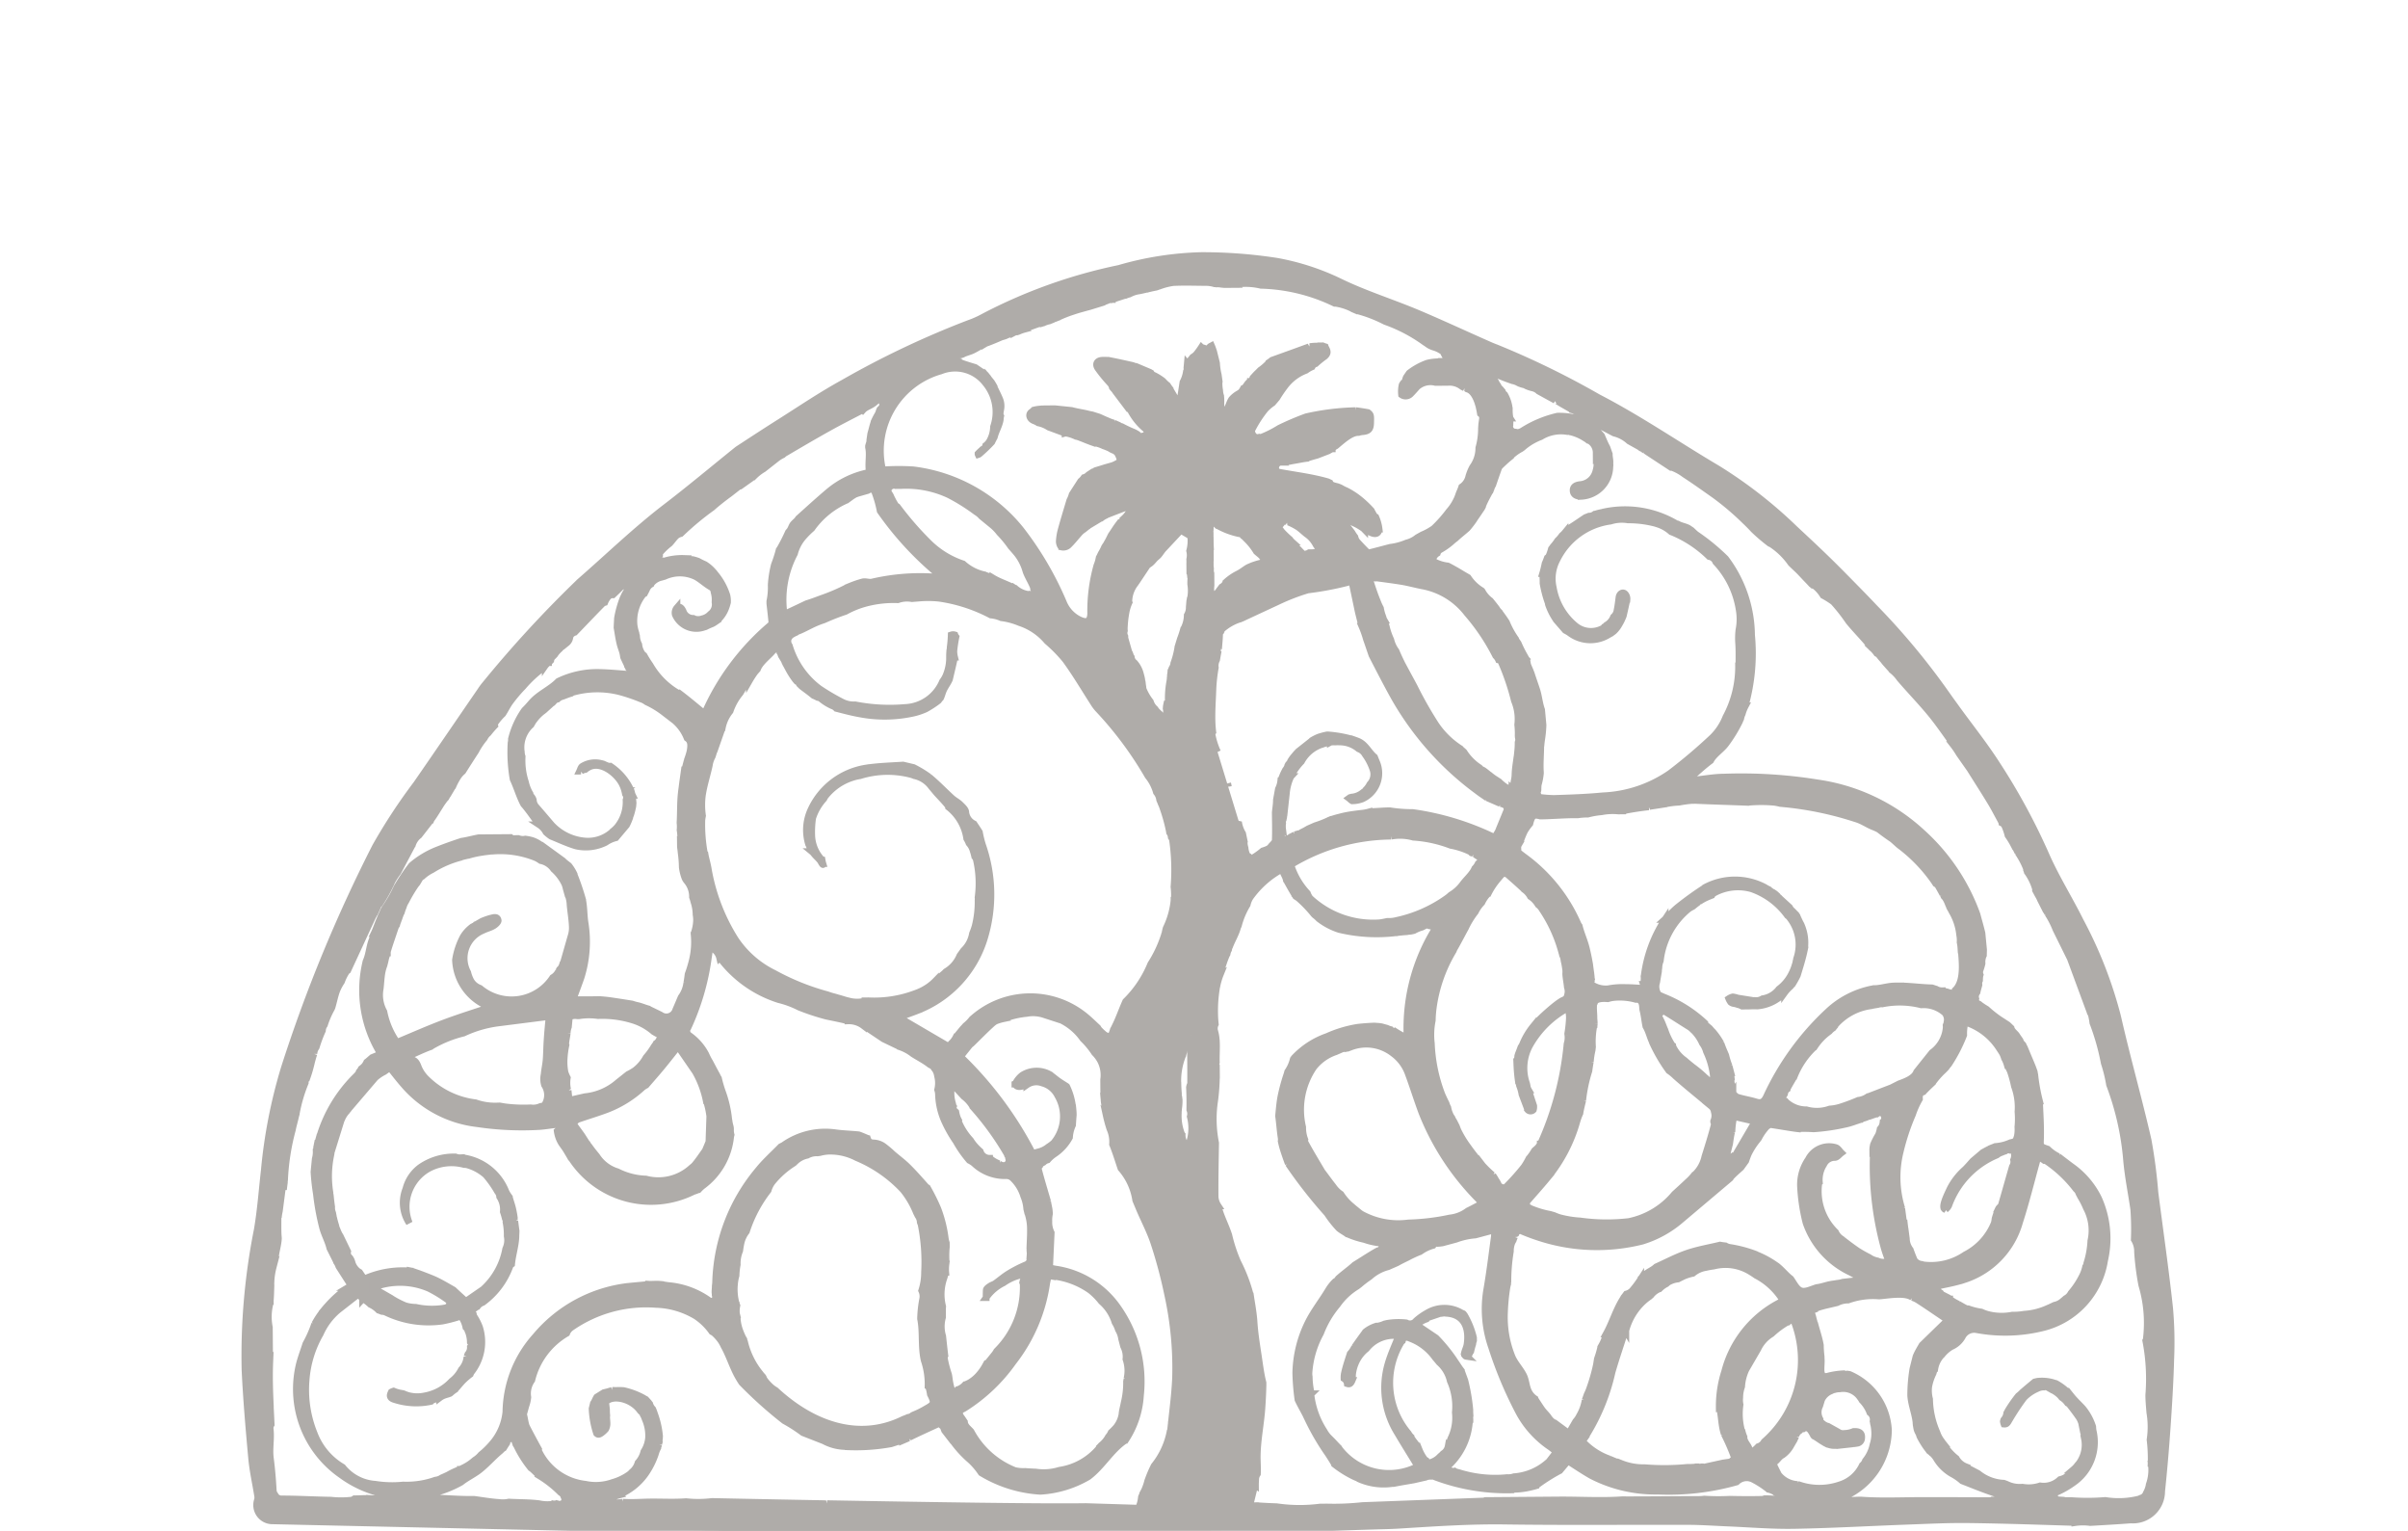 <svg xmlns="http://www.w3.org/2000/svg" xmlns:xlink="http://www.w3.org/1999/xlink" width="107" height="68" viewBox="0 0 107 68">
  <defs>
    <clipPath id="clip-path">
      <rect id="Rectangle_4945" data-name="Rectangle 4945" width="107" height="68" transform="translate(392 4967)" fill="#242220"/>
    </clipPath>
  </defs>
  <g id="Ahmedabad" transform="translate(-392 -4967)" clip-path="url(#clip-path)">
    <path id="Path_9085" data-name="Path 9085" d="M162.128,116.959c-.171-1.707-.405-3.414-.611-5.121a23.444,23.444,0,0,0-.286-2.338c-.406-1.839-.91-3.657-1.313-5.5a19.061,19.061,0,0,0-1.623-4.253c-.487-1-1.083-1.959-1.519-2.983a28.277,28.277,0,0,0-2.148-4.023c-.543-.858-1.173-1.659-1.764-2.488-.158-.228-.32-.443-.471-.669a31.153,31.153,0,0,0-3.143-3.833c-.354-.382-.717-.757-1.079-1.131s-.714-.736-1.08-1.095c-.443-.435-.893-.862-1.344-1.288a20.258,20.258,0,0,0-3.414-2.705c-1.764-1.061-3.451-2.243-5.28-3.207a37.54,37.54,0,0,0-4.526-2.25c-.193-.071-.38-.163-.569-.247-.987-.447-1.964-.91-2.959-1.337-1.126-.479-2.3-.857-3.393-1.4a10.833,10.833,0,0,0-2.787-.929,21.48,21.48,0,0,0-3.356-.279,14.278,14.278,0,0,0-3.648.541,23.015,23.015,0,0,0-6.047,2.11,4.125,4.125,0,0,1-.636.278,40.087,40.087,0,0,0-5.6,2.6c-.961.517-1.873,1.122-2.8,1.7-.638.395-1.267.8-1.9,1.206a.7.7,0,0,0-.06.043c-1.063.842-2.111,1.707-3.193,2.521-1.342,1.014-2.557,2.175-3.831,3.267a51.517,51.517,0,0,0-4.222,4.51,2.858,2.858,0,0,0-.228.3c-.962,1.376-1.917,2.755-2.884,4.127a25.274,25.274,0,0,0-1.843,2.761,65.979,65.979,0,0,0-4.126,9.8,22.846,22.846,0,0,0-.926,4.535c-.108.887-.178,1.779-.336,2.656a28.6,28.6,0,0,0-.592,6.214c.052,1.305.154,2.61.263,3.912.047.569.17,1.124.255,1.687a.487.487,0,0,1-.006.17.7.7,0,0,0,.611.938l20.923.628h.85c2.781.014,5.562.055,8.343.069,1.68.009,3.36-.019,5.039-.011,2.565.013,5.132.066,7.7.057,2.085-.007,4.171-.081,6.259-.125.323-.007.645-.009.967-.027,1.569-.085,3.137-.182,4.713-.148,2.722.06,5.447.052,8.17.082.569.006,1.138.051,1.707.08.991.048,1.984.142,2.975.133,1.68-.016,3.359-.1,5.038-.148.91-.026,1.821-.066,2.731-.047,1.572.032,3.143.1,4.715.16v.008a2.437,2.437,0,0,1,.683,0c.6-.03,1.2-.058,1.8-.1a1.278,1.278,0,0,0,1.385-1.269c.107-.937.193-1.877.266-2.817.077-1.006.148-2.014.183-3.023a17.228,17.228,0,0,0-.033-2.308ZM94.547,84.743a.191.191,0,0,1,.06-.039c.035-.064.069-.126.1-.191a.464.464,0,0,1,.2-.228.179.179,0,0,1,.035-.056.781.781,0,0,1,.446-.249.516.516,0,0,1,.114-.032h0a1.626,1.626,0,0,1,1.4.023c.228.129.428.327.668.465a.27.27,0,0,1,.134.228,1.174,1.174,0,0,1,.041.421.214.214,0,0,1,0,.035.53.53,0,0,1-.216.521.672.672,0,0,1-.352.2.551.551,0,0,1-.394-.01l-.013-.01a.469.469,0,0,1-.447-.323c-.057-.127-.145-.241-.274-.154a.341.341,0,0,0-.075.308,1.024,1.024,0,0,0,1.275.561l.069-.02a2.706,2.706,0,0,1,.287-.125,1.049,1.049,0,0,0,.132-.076l-.015-.007.1-.053a1.389,1.389,0,0,0,.405-.587l-.024-.025.058-.074c.013-.041.025-.082.035-.124a1.118,1.118,0,0,0-.023-.306,2.78,2.78,0,0,0-.524-.966.966.966,0,0,0-.094-.114l-.023-.007.009-.009a1.6,1.6,0,0,0-.341-.289,2.685,2.685,0,0,1-.294-.147,1.821,1.821,0,0,0-.24-.074h0c-.08-.007-.158-.01-.237-.022-.044-.007-.088-.017-.149-.031a2.692,2.692,0,0,0-.846.1.166.166,0,0,1-.1,0l-.246.064-.059-.042.165-.271a.2.2,0,0,1,.044-.147,2.757,2.757,0,0,1,.4-.371c.092-.079.246-.323.368-.387a.7.7,0,0,1,.141-.055,12.521,12.521,0,0,1,1.4-1.146c.253-.221.516-.421.786-.615l.377-.29a.192.192,0,0,1,.088-.036l.347-.242q.148-.1.294-.213a2.022,2.022,0,0,1,.4-.3l.479-.37a1.647,1.647,0,0,1,.389-.253.551.551,0,0,1,.142-.1c.629-.363,1.259-.727,1.9-1.077.508-.278,1.024-.533,1.528-.791l.008.009c.122-.135.331-.18.489-.307h-.006l.031-.02a.437.437,0,0,0,.033-.032h0c.013-.011.024-.023.038-.033a.172.172,0,0,1,.075-.034l.165-.108.081.33-.035-.009a.183.183,0,0,1-.049.127.711.711,0,0,1-.066.061c-.035.055-.051.146-.079.2a3.4,3.4,0,0,0-.188.352v.013l.013.014-.026.024c-.055.157-.089.321-.139.479l-.044.28a.348.348,0,0,1-.013.114c-.015.051-.034.1-.047.155v.053c.076.353-.041.749.034,1.115a3.957,3.957,0,0,0-1.805.832c-.481.4-.941.815-1.371,1.194-.056.1-.163.162-.239.259-.06.077-.083.18-.141.261a.924.924,0,0,1-.068.081,8.154,8.154,0,0,1-.4.768.1.1,0,0,1-.017.018,5.846,5.846,0,0,1-.217.657,4.824,4.824,0,0,0-.148.893,3.014,3.014,0,0,1-.067.73q0,.049,0,.1c.026.253.06.542.083.833a.214.214,0,0,1-.081.139A10.845,10.845,0,0,0,97.268,90a.281.281,0,0,1-.042.05c-.358-.295-.709-.6-1.077-.883a.544.544,0,0,1-.087-.03,3.4,3.4,0,0,1-1.227-1.252c-.1-.145-.187-.288-.267-.435a.375.375,0,0,1-.072-.063.857.857,0,0,1-.156-.422.891.891,0,0,1-.093-.332l-.019-.006a.5.5,0,0,0,.01-.052c-.007-.038-.016-.074-.02-.114a2.029,2.029,0,0,1-.081-.351A1.9,1.9,0,0,1,94.547,84.743Zm11.008-4.7h.008a.261.261,0,0,1,.249-.052.2.2,0,0,1,.066,0h.162a4.477,4.477,0,0,1,2.132.429,8.592,8.592,0,0,1,1.206.767l.015.009h0l.052.036a.923.923,0,0,1,.164.15l.462.385h0a2.024,2.024,0,0,1,.336.351,4.859,4.859,0,0,1,.505.623c.1.114.2.228.294.348a2.24,2.24,0,0,1,.366.763c.088.246.228.455.321.7a.188.188,0,0,1,.01.079l.134.37a.8.8,0,0,1-.148-.068.056.056,0,0,1-.063,0,.769.769,0,0,0-.114-.066.176.176,0,0,1-.057.006,1.123,1.123,0,0,1-.569-.272h-.007c-.036-.022-.065-.039-.091-.056l-.009.009c-.285-.151-.6-.249-.881-.422a2.313,2.313,0,0,1-.228-.084c-.046-.018-.1-.038-.148-.056l-.011.006-.007-.013a2.058,2.058,0,0,1-.925-.488,3.929,3.929,0,0,1-1.538-.966,13.979,13.979,0,0,1-1.366-1.6.24.24,0,0,1-.1-.1c-.039-.065-.074-.126-.107-.189l-.019-.03h.006c-.026-.052-.052-.1-.075-.159a.7.7,0,0,0-.068-.114.234.234,0,0,1,.041-.3Zm2.3,4.058a9.406,9.406,0,0,0-3.138.172c-.13.022-.274-.041-.4-.014a4.338,4.338,0,0,0-.579.193c-.03.01-.058.023-.088.035a8.568,8.568,0,0,1-1.17.493c-.208.076-.435.16-.665.228-.329.155-.659.306-1.006.465a4.4,4.4,0,0,1,.481-2.694h0a1.821,1.821,0,0,1,.385-.727,3.909,3.909,0,0,1,.392-.386,3.707,3.707,0,0,1,1.48-1.211v-.015l.281-.179v.014a1.327,1.327,0,0,1,.124-.079.249.249,0,0,1,.092-.044.816.816,0,0,1,.114-.038h0l.409-.114.052-.03a.166.166,0,0,1,.122-.02l.055-.016a.115.115,0,0,1-.01.032.212.212,0,0,1,.1.114,5.111,5.111,0,0,1,.228.835,14.226,14.226,0,0,0,2.75,2.984ZM90.576,125.118a.228.228,0,0,1-.164-.017h-.039l-.02.009a.107.107,0,0,1-.082,0,.186.186,0,0,1-.056-.006.292.292,0,0,1-.069.026,1.753,1.753,0,0,1-.546-.038c-.44-.058-.889-.051-1.332-.081a1.245,1.245,0,0,1-.435.014c-.369-.027-.733-.093-1.1-.146H86.67c-.545,0-1.1-.048-1.641-.072a.128.128,0,0,1-.041-.01,5.562,5.562,0,0,1-.666.015c-.579-.011-1.159,0-1.738,0a5.192,5.192,0,0,1-.618-.018.138.138,0,0,1-.038.008c-.173,0-.341.009-.52.009a.328.328,0,0,1-.195.066,4.152,4.152,0,0,1-.855-.013c-.715-.016-1.433-.065-2.148-.072-.026.027-.067.032-.141,0v-.016a.3.3,0,0,1-.188-.164.341.341,0,0,1-.079-.212c-.023-.475-.057-.93-.114-1.4-.057-.448.049-.876,0-1.316a.287.287,0,0,1,.046-.2q-.014-.364-.03-.73a.566.566,0,0,1,0-.075c-.026-.657-.043-1.313-.011-1.965l-.006.008v-1.557a2.4,2.4,0,0,1,.04-1.073v-.08h.01v-.038c.022-.221.025-.455.036-.683a.468.468,0,0,1,0-.114v-.018a3.051,3.051,0,0,1,.1-.65.485.485,0,0,0-.039.046c.08-.216.016-.442.156-.591.039-.248.114-.489.13-.741h0c0-.06-.009-.121-.011-.182-.009-.252,0-.5,0-.743h.015a1.923,1.923,0,0,1,.047-.288l.134-.971h.057v.02c.011-.108.025-.214.042-.319V110.7a.287.287,0,0,1,.01-.077,10.234,10.234,0,0,1,.365-2.227c.034-.178.09-.352.131-.529.014-.058.028-.114.046-.171v-.016a6.749,6.749,0,0,1,.411-1.366.341.341,0,0,1,.069-.214h.007a5.883,5.883,0,0,0,.187-.612c.038-.158.082-.31.132-.455a.512.512,0,0,1,.1-.287l.006-.014a5.852,5.852,0,0,1,.281-.732.448.448,0,0,1,.088-.247,3.954,3.954,0,0,1,.325-.735l.014-.043v.015h0c.084-.267.134-.546.238-.8a2.359,2.359,0,0,1,.2-.36,2.049,2.049,0,0,1,.2-.406.245.245,0,0,1,.079-.083l1.129-2.39v.008c.019-.044.048-.085.067-.13a.107.107,0,0,1,.026-.032c.051-.114.1-.219.15-.331a.157.157,0,0,1,.069-.077,6.967,6.967,0,0,0,.554-.991,3.05,3.05,0,0,1,.263-.4l.658-1.217v.007a.856.856,0,0,1,.3-.427l.531-.671a.192.192,0,0,1,.024-.044c.135-.176.245-.369.368-.554q.077-.127.166-.246v-.007c.009-.013.019-.023.028-.035h0l.008-.008a1.123,1.123,0,0,1,.083-.093.831.831,0,0,1,.084-.138l.244-.405a2.859,2.859,0,0,1,.2-.369,1.11,1.11,0,0,1,.228-.257c.192-.3.388-.6.58-.89a3.313,3.313,0,0,1,.393-.578.667.667,0,0,1,.176-.222,3.994,3.994,0,0,1,.287-.328.155.155,0,0,1,.023-.13,2.573,2.573,0,0,1,.341-.393c.1-.153.182-.315.291-.479a6.4,6.4,0,0,1,.62-.727,5.262,5.262,0,0,1,.9-.822l.094-.1a.236.236,0,0,1,.039-.042l.082-.088h.023a1.048,1.048,0,0,0,.1-.092.291.291,0,0,1,.106-.187c.026-.024.049-.051.074-.076a.985.985,0,0,1,.059-.083,1.413,1.413,0,0,1,.167-.171.349.349,0,0,1,.114-.1l.167-.134a.393.393,0,0,0,.143-.171c.034-.085.025-.165.1-.238a.376.376,0,0,1,.148-.085c.411-.417.816-.841,1.229-1.252a.278.278,0,0,1,.114-.064.935.935,0,0,1,.16-.261.282.282,0,0,1,.208-.076c.123-.114.244-.228.353-.341a.163.163,0,0,1,.254.2c-.026.04-.051.081-.074.122s-.046.1-.079.158a4.565,4.565,0,0,0-.262.91c-.008.142-.016.274-.023.407.041.247.072.5.131.739.031.129.081.25.114.377.015.055.024.126.035.2.05.114.1.219.149.323a.3.3,0,0,1,.02.069c0,.006.009.013.015.019a.151.151,0,0,1,.035.076l.341.311c-.62-.048-1.168-.114-1.715-.126a3.957,3.957,0,0,0-1.752.382c-.356.36-.855.55-1.2.94-.1.114-.2.228-.31.331l-.047.066a3.826,3.826,0,0,0-.547,1.209.53.53,0,0,1-.016.159A6.917,6.917,0,0,0,88.71,92.9c.17.366.273.763.462,1.12h0c.082.092.163.2.244.308a.326.326,0,0,1,.039.053h0c.131.181.263.376.406.557a.873.873,0,0,1,.292.327,1.762,1.762,0,0,0,.228.184c.359.148.72.324,1.1.439a1.961,1.961,0,0,0,1.32-.15,1.375,1.375,0,0,1,.455-.2l.475-.555a2.708,2.708,0,0,0,.149-.341.33.33,0,0,1,.038-.114c.041-.126.074-.254.1-.381h0l.014-.149c-.011-.114-.018-.228-.024-.341a.491.491,0,0,1-.038-.114c-.007-.031-.016-.063-.025-.093a2.556,2.556,0,0,0-.91-1.091c-.132.016-.264-.1-.394-.121a1.088,1.088,0,0,0-.858.121c-.059.041-.08.137-.114.207h.061a.488.488,0,0,1,.191-.072.882.882,0,0,1,.156-.1c.546-.289,1.261.308,1.48.766a1.551,1.551,0,0,1,.092.237l.05.007-.042.025a1.736,1.736,0,0,1,.039.173.274.274,0,0,1,.025.262,1.756,1.756,0,0,1-.4,1.2,1.514,1.514,0,0,1-.2.187l-.008.025H93.1a1.619,1.619,0,0,1-1.2.4,2.289,2.289,0,0,1-1.493-.726h0c-.228-.27-.455-.543-.683-.808a.492.492,0,0,1-.125-.311.428.428,0,0,0-.09-.16.158.158,0,0,1-.052-.114,1.765,1.765,0,0,1-.2-.519,3.1,3.1,0,0,1-.139-1.138.621.621,0,0,1-.035-.207,1.35,1.35,0,0,1,.44-1.2q.022-.039.044-.075a.642.642,0,0,1,.091-.135,1.873,1.873,0,0,1,.4-.4l.051-.038c.153-.137.307-.27.455-.406a.265.265,0,0,1,.147-.08.49.49,0,0,1,.228-.121l.228-.085h0c.032-.011.065-.02.1-.031V89.1a4.051,4.051,0,0,1,2.212-.046,7.984,7.984,0,0,1,.933.324.89.89,0,0,1,.259.137,3.941,3.941,0,0,1,.811.508l.036.027.228.178a1.973,1.973,0,0,1,.71.91c.159.114.184.269.127.578a3.258,3.258,0,0,1-.135.419l.006-.008-.114.419h-.015c-.038.263-.08.526-.114.789l.032.01-.04.046c-.007.048-.014.094-.019.142-.06.455-.042.9-.073,1.354V94.9a1.366,1.366,0,0,1,0,.316,2.545,2.545,0,0,1,.017.636v.108l-.007-.01v.014c.011.092.024.183.031.275a5.266,5.266,0,0,1,.044.633,2.038,2.038,0,0,0,.114.475.48.48,0,0,0,.027.057.281.281,0,0,1,.03.038c.007.011.013.023.019.033a1.089,1.089,0,0,1,.254.728,1.578,1.578,0,0,1,.06.206,1.881,1.881,0,0,1,.092.569,1.406,1.406,0,0,1,.02.214l.023.017-.024.047a1.943,1.943,0,0,1-.1.52.139.139,0,0,1-.015.031v.018a3.448,3.448,0,0,1-.086,1.184,5.477,5.477,0,0,1-.193.618c-.017.131-.036.262-.061.389a1.373,1.373,0,0,1-.257.632c-.081.183-.159.369-.241.552a.435.435,0,0,1-.677.228c-.181-.092-.364-.181-.487-.242h0a.51.51,0,0,1-.047-.03c-.158-.042-.313-.114-.47-.152a2.331,2.331,0,0,1-.264-.075c-.341-.057-.683-.114-1.024-.165-.139-.019-.28-.032-.42-.044-.357.007-.716,0-1.066,0a.069.069,0,0,1-.068-.048l-.027.017.026-.071v-.008c.114-.314.228-.6.327-.881a5.3,5.3,0,0,0,.19-2.451c-.047-.341-.032-.7-.106-1.035a10.959,10.959,0,0,0-.348-1.05.161.161,0,0,1-.007-.04,1.974,1.974,0,0,0-.236-.39c-.076-.058-.149-.114-.217-.176a.376.376,0,0,1-.04-.041l-.957-.707a.146.146,0,0,1-.055-.025,1.365,1.365,0,0,0-.355-.184,1.972,1.972,0,0,0-.3-.063.53.53,0,0,1-.252-.009.193.193,0,0,1-.055-.018H88.7a.161.161,0,0,1-.119-.048H87.157c-.25.043-.5.114-.755.148-.353.114-.717.237-1.074.376a4.027,4.027,0,0,0-1.16.683,9.217,9.217,0,0,0-.656.961,5.911,5.911,0,0,1-.577.981h0c-.06.135-.123.27-.183.405a.347.347,0,0,1-.035.082l-.041.1c-.065.16-.124.327-.2.48h.009a.428.428,0,0,0-.015.044.147.147,0,0,1-.018.1c-.188.341-.181.745-.341,1.091a5.382,5.382,0,0,0,.621,4.118l-.384.157c-.081.069-.158.14-.24.2a.774.774,0,0,1-.1.163.967.967,0,0,1-.148.131.507.507,0,0,1-.092.133.341.341,0,0,1-.071.124c-.042.047-.087.091-.132.133a6.283,6.283,0,0,0-1.54,2.5.375.375,0,0,1-.023.051l-.1.348h-.011c-.013.061-.025.125-.039.189a.159.159,0,0,1-.024.114v.014a1.138,1.138,0,0,1-.042.381l-.061.575h0a9.332,9.332,0,0,0,.1.976,10.651,10.651,0,0,0,.265,1.511c.081.312.244.6.313.91.1.2.2.406.3.613a.077.077,0,0,1,0,.008.731.731,0,0,1,.093.191h0l.544.864c-.041.019-.088.047-.134.074a.219.219,0,0,1-.026.032,1.3,1.3,0,0,1-.295.211,5.1,5.1,0,0,0-.676.653h.018l-.027.007a4.34,4.34,0,0,0-.4.542h0l-.059.1c-.013.022-.026.043-.038.065a5.4,5.4,0,0,1-.4.884c-.091.279-.2.56-.281.847a4.645,4.645,0,0,0,1.813,4.987,4.915,4.915,0,0,0,5.317.36c.2-.159.455-.287.665-.427v-.014h.022c.03-.019.058-.039.085-.059.365-.271.65-.611,1-.892h0a.455.455,0,0,1,.126-.106l.047-.074.009-.015.086-.13a.084.084,0,0,1,.008-.046.228.228,0,0,1,.075-.1l.011-.028a.085.085,0,0,1,.04-.071.114.114,0,0,1,.195.039c.025.09.053.179.082.267a.324.324,0,0,1,.042.066,4.94,4.94,0,0,0,.612.984.692.692,0,0,1,.1.079c.085.079.168.162.249.248l.066.03-.011.009h0a4.975,4.975,0,0,1,.91.733.3.3,0,0,1,.148.193.217.217,0,0,1-.131.327ZM107.5,107.029a3.127,3.127,0,0,0,.244,1.165,5.72,5.72,0,0,0,.521.948,5.134,5.134,0,0,0,.582.847,1.068,1.068,0,0,1,.216.142,1.983,1.983,0,0,0,1.443.552.414.414,0,0,1,.281.132,1.842,1.842,0,0,1,.465.785,1.806,1.806,0,0,1,.131.569l.043.186a.229.229,0,0,1,.013.027,2.24,2.24,0,0,1,.1.666.136.136,0,0,1,0,.039c0,.016,0,.031,0,.047,0,.228-.017.455-.027.683h.007v.321a.183.183,0,0,1,0,.023l-.009.114h.007a.321.321,0,0,1-.215.388,5.7,5.7,0,0,0-.74.374c-.211.126-.4.289-.6.43-.068.048-.156.068-.228.114s-.173.114-.178.173c-.008.114-.009.228-.009.341a2.02,2.02,0,0,1,.776-.652,2.181,2.181,0,0,1,1.114-.387.582.582,0,0,0-.261.379.247.247,0,0,1,.023.088,3.965,3.965,0,0,1-1.2,2.951.981.981,0,0,1-.1.149q-.2.246-.407.494a2.268,2.268,0,0,1-.3.419,1.637,1.637,0,0,1-.423.341c-.067.035-.131.059-.192.086a.789.789,0,0,1-.252.182l-.016.007-.052.023h-.009a.409.409,0,0,1-.228.12,2.8,2.8,0,0,1-.14-.6c-.009-.068-.017-.138-.031-.2a5.122,5.122,0,0,1-.18-.714.216.216,0,0,1,.025-.122c-.034-.28-.061-.569-.091-.865a1.513,1.513,0,0,1,0-.842q0-.131,0-.263h0a1.61,1.61,0,0,1,.009-.214,2.2,2.2,0,0,1,.067-1.267c.031-.1.056-.18.081-.256a1.717,1.717,0,0,1,.022-.418.2.2,0,0,1,.006-.058.274.274,0,0,1-.01-.056,4.082,4.082,0,0,1,.018-.592v-.179a1.061,1.061,0,0,1-.046-.2,5.691,5.691,0,0,0-.321-1.324,9.081,9.081,0,0,0-.432-.891l-.01-.018h-.014c-.25-.279-.525-.608-.823-.91-.219-.228-.47-.414-.707-.62a4.324,4.324,0,0,0-.422-.36.823.823,0,0,0-.377-.137c-.153-.011-.252-.018-.312-.195a.115.115,0,0,0-.009-.017c-.126-.053-.254-.114-.384-.158-.341-.039-.7-.049-1.042-.1a3.22,3.22,0,0,0-2.308.545l-.114.056c-.336.341-.7.657-1,1.024a8.1,8.1,0,0,0-1.942,4.964,1.287,1.287,0,0,1-.017.165c0,.083-.011.167-.015.249v.057a.093.093,0,0,1,.007.027v.069a.093.093,0,0,1,.01.041c0,.024,0,.048,0,.071h.007c-.013.069-.018.162-.033.163a.408.408,0,0,1-.25-.015,3.627,3.627,0,0,0-1.716-.676c-.148-.013-.292-.042-.44-.066a2.05,2.05,0,0,0-.274-.009.32.32,0,0,1-.046,0,1.42,1.42,0,0,1-.212,0v.009l-.889.076a6.307,6.307,0,0,0-4.153,2.194A5.122,5.122,0,0,0,88.169,121a2.537,2.537,0,0,1-.667,1.468,3.609,3.609,0,0,1-.455.43,1.121,1.121,0,0,1-.279.239,2.215,2.215,0,0,1-.579.368l-.059.036h-.007a3.061,3.061,0,0,0-.535.241c-.1.046-.193.089-.291.129h0a.615.615,0,0,1-.281.1,3.852,3.852,0,0,1-1.441.206,4.8,4.8,0,0,1-1.238-.044,2.03,2.03,0,0,1-1.443-.768,2.927,2.927,0,0,1-1.252-1.508,5.165,5.165,0,0,1-.341-2.377,4.806,4.806,0,0,1,.645-2.049,2.921,2.921,0,0,1,.8-1.052l.9-.692.207.2-.013.014a.691.691,0,0,1,.2.114c.049.039.1.082.147.127a1.21,1.21,0,0,1,.359.258c.05.017.1.036.147.056a.5.5,0,0,1,.154.031,4.382,4.382,0,0,0,2.531.419,6.011,6.011,0,0,0,.671-.164c.14-.042.228-.068.228.063h0a1.218,1.218,0,0,1,.145.393.32.32,0,0,1,.092.163h0a.528.528,0,0,1,.023.051,1.384,1.384,0,0,1,.076.442.166.166,0,0,1,0,.211.455.455,0,0,1-.114.325c-.014.039-.026.076-.041.114a.967.967,0,0,1-.256.569,1.48,1.48,0,0,1-.43.508,2.162,2.162,0,0,1-1.211.645,1.57,1.57,0,0,1-.734-.026c-.228-.073-.143-.072-.3-.1a1.374,1.374,0,0,1-.341-.1.539.539,0,0,0-.1.04l-.027.058c-.073.168.028.238.176.281a3.117,3.117,0,0,0,1.609.092.291.291,0,0,1,.134-.08q.13-.035.256-.079a.805.805,0,0,1,.153-.089,1.841,1.841,0,0,1,.213-.068l.053-.02h0a.117.117,0,0,0,.046-.017c.05-.042.094-.082.14-.114l-.015-.018.108-.056c.114-.119.216-.25.335-.371a3.047,3.047,0,0,1,.331-.281.418.418,0,0,1,.053-.1,2.162,2.162,0,0,0,.378-1.973,2.317,2.317,0,0,0-.228-.467.324.324,0,0,1-.048-.131.2.2,0,0,1-.051-.175l.244-.171a.486.486,0,0,1,.086-.089.5.5,0,0,1,.146-.079,3.441,3.441,0,0,0,1.219-1.6.221.221,0,0,1,.076-.089c.041-.405.178-.8.2-1.21,0-.082.008-.171.011-.263-.02-.149-.038-.3-.056-.446a.245.245,0,0,1-.018-.143c-.019-.143-.044-.287-.077-.429-.041-.172-.1-.328-.137-.487a1.48,1.48,0,0,1-.149-.242,2.4,2.4,0,0,0-1.806-1.506.284.284,0,0,1-.066-.024c-.055,0-.114.007-.165.007a.481.481,0,0,1-.189-.039,2.607,2.607,0,0,0-1.576.455,1.719,1.719,0,0,0-.643.947,1.642,1.642,0,0,0,.14,1.519,1.944,1.944,0,0,1,.9-2.43A2.168,2.168,0,0,1,86.4,110a.5.5,0,0,1,.157.022,2.1,2.1,0,0,1,.8.447,4.667,4.667,0,0,1,.511.733h0l.017.024a.385.385,0,0,1,.082.22,1.047,1.047,0,0,1,.157.667,3.032,3.032,0,0,1,.084.3.221.221,0,0,1,.031.156,2.993,2.993,0,0,1,.049.627.921.921,0,0,1-.072.569,3.192,3.192,0,0,1-.942,1.721l.017.006-.864.587c-.2-.183-.374-.341-.547-.509-.267-.153-.527-.315-.81-.45l-.079-.036c-.2-.085-.41-.168-.618-.247l-.028.014.01-.02c-.107-.04-.214-.076-.322-.114l-.069-.014v.008a4.157,4.157,0,0,0-2.049.341l-.2-.3a.569.569,0,0,1-.1-.068.789.789,0,0,1-.228-.352.594.594,0,0,0-.1-.228.275.275,0,0,1-.094-.28l-.305-.644a1.856,1.856,0,0,1-.168-.357l-.084-.178.023-.017c-.025-.086-.049-.174-.069-.262a.271.271,0,0,0-.017-.063.342.342,0,0,1-.008-.056q-.014-.071-.026-.14a.6.6,0,0,1-.042-.271c-.023-.167-.038-.311-.047-.4a1.4,1.4,0,0,0-.015-.14.1.1,0,0,1-.013-.114,4.552,4.552,0,0,1,.038-1.568H80.43l.511-1.6a.164.164,0,0,1,.033-.069,1.154,1.154,0,0,1,.172-.29c.015-.018.031-.035.047-.052a1.046,1.046,0,0,1,.082-.1h0a.349.349,0,0,1,.036-.048h0l.988-1.138a.536.536,0,0,1,.15-.181,1.922,1.922,0,0,1,.437-.293.178.178,0,0,1,.032-.024h0l.214-.149c.208.259.4.516.61.759A5.062,5.062,0,0,0,87,108.191a13.393,13.393,0,0,0,2.794.145c.188-.014.376-.042.635-.072v.007a.061.061,0,0,1,.048.042l.017.077a.189.189,0,0,1,.046.1,1.389,1.389,0,0,0,.171.557c.076.127.172.241.246.37s.131.22.19.331a.286.286,0,0,1,.03.027,4.219,4.219,0,0,0,5.385,1.509.767.767,0,0,1,.093-.031l.155-.059a1.862,1.862,0,0,1,.157-.149,3.1,3.1,0,0,0,1.278-2.148.821.821,0,0,1,.025-.123.763.763,0,0,1-.024-.228v-.06a.655.655,0,0,0-.018-.1,1.67,1.67,0,0,1-.049-.256.228.228,0,0,1-.011-.063,5.022,5.022,0,0,0-.262-1.185,5.219,5.219,0,0,1-.176-.62.889.889,0,0,1-.068-.13c-.1-.183-.193-.366-.289-.55a3.743,3.743,0,0,1-.2-.393,2.39,2.39,0,0,0-.733-.846.258.258,0,0,1-.1-.228h0v-.007a.181.181,0,0,1,.043-.09,10.851,10.851,0,0,0,.936-3.1.2.2,0,0,1,.009-.057q.042-.261.076-.524a.048.048,0,0,1,0-.022v-.006h0a.067.067,0,0,1,.114-.007,1.121,1.121,0,0,1,.126.288h0a.635.635,0,0,1,.182.322l.01-.009a5.235,5.235,0,0,0,2.606,1.884,4.178,4.178,0,0,1,.9.341,10.209,10.209,0,0,0,1.215.411c.315.067.634.134.948.213a1.066,1.066,0,0,1,.683.219v-.011l.89.607.739.362a1.987,1.987,0,0,1,.561.311c.234.153.52.3.744.48h0c.071.041.168.082.2.172a.5.5,0,0,1,.076.114.683.683,0,0,1,.067.228,1.233,1.233,0,0,1,0,.611A.739.739,0,0,1,107.5,107.029Zm1.522.584a12.721,12.721,0,0,1,1.514,2.12.106.106,0,0,1,.013.044.249.249,0,0,1,.046.139.241.241,0,0,1-.034.228.238.238,0,0,1-.248.084.332.332,0,0,1-.114-.049l-.034-.026a1.374,1.374,0,0,1-.341-.193l-.077-.052a.433.433,0,0,1-.412-.31,2.667,2.667,0,0,1-.281-.29,2.148,2.148,0,0,1-.15-.213,2.759,2.759,0,0,1-.516-.81.106.106,0,0,1,0-.068c-.018-.036-.038-.073-.055-.114a1.511,1.511,0,0,1-.069-.267.329.329,0,0,0-.031-.03.186.186,0,0,1-.071-.213.228.228,0,0,1-.035-.114,1.618,1.618,0,0,1-.061-.667c0-.065.008-.13.017-.258l.546.6h0a1.506,1.506,0,0,1,.395.455Zm6.75,12.145a.592.592,0,0,1-.015.114,3.708,3.708,0,0,1-.114.946c-.025.133-.063.264-.086.4a1.252,1.252,0,0,1-.274.683,2.846,2.846,0,0,1-.228.228h0a.69.69,0,0,1-.123.19,1.259,1.259,0,0,1-.324.38q-.039.044-.081.085a.2.2,0,0,1-.022.049,2.845,2.845,0,0,1-1.757.957,2.39,2.39,0,0,1-1.058.071q-.238-.01-.475-.031a1.593,1.593,0,0,1-.4-.032h-.043v-.007a3.794,3.794,0,0,1-1.945-1.754c-.114-.132-.275-.238-.287-.428-.059-.089-.114-.174-.173-.254a.228.228,0,0,1-.035-.08c-.036-.08-.022-.129.057-.186a.271.271,0,0,1,.108-.065l.041-.023a7.6,7.6,0,0,0,2.179-2.03,7.4,7.4,0,0,0,1.526-3.5c.02-.1.046-.207.072-.331l.188.032a.25.25,0,0,1,.094,0,3.593,3.593,0,0,1,1.58.631,2.958,2.958,0,0,1,.489.5,2,2,0,0,1,.6.937,1.416,1.416,0,0,1,.148.327,1.046,1.046,0,0,1,.138.4l.086.341a1,1,0,0,1,.1.569,1.584,1.584,0,0,1,.035.884Zm-17.334-3.116h-.01l.009-.028h0a1.637,1.637,0,0,1,.031-.253.665.665,0,0,1-.025-.064,2.365,2.365,0,0,1-.076-.863l-.016-.073h.023a2.081,2.081,0,0,1,.067-.333,3.109,3.109,0,0,1,.057-.485,1.468,1.468,0,0,1,.114-.617c.018-.122.038-.244.066-.363a1.283,1.283,0,0,1,.239-.489,5.931,5.931,0,0,1,.981-1.821,1.081,1.081,0,0,1,.187-.371,3.88,3.88,0,0,1,.946-.825.7.7,0,0,0,.082-.088l.009.007a1.069,1.069,0,0,1,.527-.269.841.841,0,0,1,.455-.1l.107-.014a1.781,1.781,0,0,1,.388-.058,2.551,2.551,0,0,1,1.252.3,5.94,5.94,0,0,1,2.049,1.448,3.933,3.933,0,0,1,.577,1.006c.024.048.048.094.069.141a.493.493,0,0,1,.075.148h.022v.114a.317.317,0,0,0,.008.046.527.527,0,0,1,.034.093,8.455,8.455,0,0,1,.134,2.123,2.618,2.618,0,0,1-.133.809.605.605,0,0,1,.04.381,5.174,5.174,0,0,0-.1.868c.114.6.009,1.252.149,1.855a3.271,3.271,0,0,1,.16,1.157.126.126,0,0,1,.046.073,2.126,2.126,0,0,1,.055.274c.192.385.172.439-.2.641a3.728,3.728,0,0,1-.543.264l-.052.024a.379.379,0,0,1-.207.089,1.586,1.586,0,0,1-.2.079c-1.821.891-3.87.37-5.678-1.327a1.236,1.236,0,0,1-.27-.212,2.017,2.017,0,0,1-.171-.191.763.763,0,0,1-.084-.129.354.354,0,0,1-.014-.041.394.394,0,0,0-.03-.046,1.479,1.479,0,0,1-.114-.137,3.483,3.483,0,0,1-.677-1.41.6.6,0,0,1-.032-.092v-.016a.888.888,0,0,1-.056-.1,3.4,3.4,0,0,1-.145-.364,1.972,1.972,0,0,1-.082-.415.6.6,0,0,0-.008-.12v-.015l-.026-.089h.009a.538.538,0,0,1-.015-.126Zm-16.146-1.2a3.262,3.262,0,0,1,2.5.047,5.871,5.871,0,0,1,.818.506.248.248,0,0,1,.1.207.27.27,0,0,1-.181.159,3.359,3.359,0,0,1-1.332-.034,1.694,1.694,0,0,1-.462-.073,4.007,4.007,0,0,1-.609-.32c-.008,0-.013-.011-.02-.016h0ZM83.524,99.2l.183-.477h.006a1.84,1.84,0,0,1,.072-.191.91.91,0,0,1,.114-.245,6.741,6.741,0,0,1,.393-.659,1.647,1.647,0,0,1,.114-.149c.039-.063.077-.125.114-.189a.244.244,0,0,1,.114-.1,1.8,1.8,0,0,1,.437-.294,4.559,4.559,0,0,1,1.235-.531.154.154,0,0,1,.044-.011.2.2,0,0,1,.049-.021c.094-.024.189-.047.285-.067H86.7a4.282,4.282,0,0,1,.618-.13c.083-.013.17-.024.258-.032a1.116,1.116,0,0,1,.189-.015,4.187,4.187,0,0,1,1.943.314,1.554,1.554,0,0,1,.2.123.91.91,0,0,1,.569.382,2.068,2.068,0,0,1,.494.668,1.11,1.11,0,0,1,.058.2l.067.247a1.289,1.289,0,0,1,.1.455c.023.323.081.645.092.969a1.23,1.23,0,0,1-.067.473l-.368,1.252-.013-.014h0a.528.528,0,0,1-.106.19.145.145,0,0,1-.03.024c-.014.026-.026.051-.042.077a.65.65,0,0,1-.262.281,2.184,2.184,0,0,1-3.234.45.829.829,0,0,1-.094-.043.737.737,0,0,1-.333-.341,1.554,1.554,0,0,1-.114-.327h0a1.335,1.335,0,0,1,.683-1.861c.155-.077.33-.114.478-.2.091-.052.221-.172.209-.24-.03-.182-.19-.132-.32-.1l-.088.023h0a2.733,2.733,0,0,0-.316.114l-.282.16a.166.166,0,0,1-.079.05.315.315,0,0,1-.061.031,1.54,1.54,0,0,0-.41.435,3.241,3.241,0,0,0-.352,1.024.1.1,0,0,1,0,.025,2.319,2.319,0,0,0,1.534,2.09c-.694.228-1.4.44-2.084.692s-1.366.547-2.082.839a3.566,3.566,0,0,1-.569-1.366,1.549,1.549,0,0,1-.155-1.032c.033-.258.041-.534.1-.79a1.821,1.821,0,0,1,.076-.242c.014-.057.03-.114.044-.168l.038-.167v.009c.022-.075.047-.148.071-.221a.357.357,0,0,1,.014-.1c.106-.341.228-.674.341-1.008a.421.421,0,0,1,.065-.121,1.464,1.464,0,0,1,.047-.145ZM95.2,104.447c-.034.027-.065.071-.1.1a.281.281,0,0,1-.085.107h0a.131.131,0,0,1-.04.034.114.114,0,0,1-.014.027l-.084.114a3.235,3.235,0,0,1-.357.483,1.821,1.821,0,0,1-.486.562,2.267,2.267,0,0,1-.319.183c-.147.114-.295.233-.437.341a2.629,2.629,0,0,1-1.49.633l-.7.154-.044-.438a.241.241,0,0,1-.031-.09,1.414,1.414,0,0,1,0-.472,1.546,1.546,0,0,1-.1-.242,2.432,2.432,0,0,1-.034-.616,3.914,3.914,0,0,1,.086-.6.208.208,0,0,1-.009-.09c.015-.148.052-.291.069-.438a.812.812,0,0,1,.055-.274c.013-.13.025-.258.042-.388a.14.14,0,0,1,.074-.086.583.583,0,0,1,.278-.02h.086a2.817,2.817,0,0,1,.841,0,4.57,4.57,0,0,1,1.61.234,2.571,2.571,0,0,1,.858.5l.3.173h0a.047.047,0,0,1,.028.017h0a.063.063,0,0,1,0,.089Zm1.983,2.807a3.415,3.415,0,0,1,.138.608.456.456,0,0,1,.009.114c-.015.369-.031.736-.046,1.105l-.165.387c-.147.2-.283.405-.442.593a.7.7,0,0,1-.156.149,2.186,2.186,0,0,1-2.049.5,3.028,3.028,0,0,1-1.27-.336,1.663,1.663,0,0,1-.91-.7c-.114-.141-.228-.282-.33-.432a.063.063,0,0,1-.024-.023l-.014-.022a.3.3,0,0,1-.022-.034h-.008l-.248-.395c-.084-.122-.171-.242-.259-.363a.626.626,0,0,1-.061-.1.063.063,0,0,1-.04-.09l.013-.025a.129.129,0,0,1,.1-.114h0a.191.191,0,0,1,.061-.04c.429-.146.866-.271,1.292-.427a4.931,4.931,0,0,0,1.6-.973,1.093,1.093,0,0,1,.16-.1c.237-.271.477-.538.708-.813s.455-.56.725-.889l.693,1.024h0c.011.015.022.032.032.048l.038.056h0a4.325,4.325,0,0,1,.471,1.292ZM90,106.5a.814.814,0,0,1-.021.91,1.365,1.365,0,0,1-.164.038.776.776,0,0,1-.442.059,6.548,6.548,0,0,1-1.146-.055L88,107.412h-.059a2.618,2.618,0,0,1-1.015-.15,3.756,3.756,0,0,1-2.2-1.1,1.553,1.553,0,0,1-.33-.511c-.071-.189-.14-.327-.362-.331-.033,0-.065-.038-.179-.107.4-.166.75-.341,1.106-.464l.016-.016a5.28,5.28,0,0,1,1.439-.571,5.188,5.188,0,0,1,1.586-.443l2.224-.265c-.04.4-.077.745-.1,1.089-.022.28-.023.561-.048.84-.019.217-.073.431-.092.649A.911.911,0,0,0,90,106.5Zm27.934,13.262c-.035.654-.123,1.307-.2,1.959a.668.668,0,0,1-.009.082c-.009.082-.019.164-.028.245h-.011a3.494,3.494,0,0,1-.733,1.58,5.3,5.3,0,0,0-.261.591c-.007.022-.017.044-.026.066a2.4,2.4,0,0,1-.122.363.794.794,0,0,1-.055.114c-.009.017-.017.035-.027.052h0l-.023.04a.919.919,0,0,1-.031.094.221.221,0,0,1-.017.031c-.009.036-.016.074-.023.114a1.378,1.378,0,0,1-.089.328h0l-.008.083-2.368-.092h0c-1.952.014-6.866-.1-11.495-.22a.24.24,0,0,1-.122,0c-1.354-.035-2.68-.072-3.9-.106h0l-1.087-.031a4.991,4.991,0,0,1-1.145,0h-.019c-.519.033-1.048,0-1.569,0-.406,0-.831.035-1.238,0a1.307,1.307,0,0,1-.609-.028.063.063,0,0,1-.03-.022,1.211,1.211,0,0,1-.217,0c-.08-.007-.08-.131,0-.124a.968.968,0,0,0,.1,0,.06.06,0,0,1,.03-.009.306.306,0,0,0,.072-.006l.234-.052c.089-.027.176-.058.266-.08l-.009-.008a2.692,2.692,0,0,0,1.169-.91,3.478,3.478,0,0,0,.455-.874,1.5,1.5,0,0,1,.114-.289.128.128,0,0,1,0-.017c.014-.043.03-.086.044-.13a.508.508,0,0,1,.025-.114.177.177,0,0,1,0-.065.3.3,0,0,1,.008-.083h0l.007-.114a3.927,3.927,0,0,0-.221-1,1.985,1.985,0,0,0-.073-.2.532.532,0,0,1-.131-.228.183.183,0,0,1-.018-.022l-.022-.031-.008-.011c-.046-.051-.088-.1-.127-.142l-.044-.022a.39.39,0,0,1-.055-.035h0a3.333,3.333,0,0,0-.883-.341c-.168-.016-.341,0-.506-.014H92.9a3.542,3.542,0,0,1-.374.1h0l-.3.184h0l-.015.01c-.067.108-.094.2-.151.274L92,120.89a3.984,3.984,0,0,0,.191,1.1c.071.076.147.049.305-.088a1.206,1.206,0,0,0,.1-.1.561.561,0,0,0,.059-.2c.009-.148-.025-.272-.006-.405a2.253,2.253,0,0,1-.01-.257c-.008-.094-.02-.19-.035-.341.322-.341,1.161-.138,1.532.4a.665.665,0,0,1,.047.05.139.139,0,0,1,.036.044l.006.011a.939.939,0,0,1,.114.228.562.562,0,0,1,.023.059h0a1.821,1.821,0,0,1,.138.8h.017l-.019.026a1.349,1.349,0,0,1-.213.6,1.112,1.112,0,0,1-.262.491h0a.839.839,0,0,1-.278.415.729.729,0,0,1-.107.1,2.39,2.39,0,0,1-.757.355,2.237,2.237,0,0,1-1.205.068,2.63,2.63,0,0,1-2.055-1.469.15.15,0,0,1-.013-.1c-.208-.381-.524-.99-.541-1.038-.06-.165-.089-.493-.122-.505.036-.127.074-.254.108-.381a1.622,1.622,0,0,0,.094-.393,1.024,1.024,0,0,1,.183-.759,3.308,3.308,0,0,1,1.566-2.069.547.547,0,0,1,.2-.252,5.835,5.835,0,0,1,3.777-1,3.656,3.656,0,0,1,1.779.537,2.707,2.707,0,0,1,.7.694.549.549,0,0,1,.154.114,1.935,1.935,0,0,1,.3.376l.028.026h-.017a1.109,1.109,0,0,1,.056.114c.22.395.352.831.562,1.252a4.118,4.118,0,0,0,.228.392,18.752,18.752,0,0,0,1.874,1.707,6.917,6.917,0,0,1,.824.539l.924.37a2.1,2.1,0,0,0,.862.254.106.106,0,0,1,.123.013,8.763,8.763,0,0,0,2-.114l.511-.16v.022l.271-.114a.189.189,0,0,1,.044-.032c.445-.216.9-.413,1.366-.626l.063.114a.228.228,0,0,1,.094.126c.011.034.024.067.036.1l.368.483a.254.254,0,0,1,.049.055,4.838,4.838,0,0,0,.718.783h0a3.073,3.073,0,0,1,.478.569,5.708,5.708,0,0,0,2.618.842,4.743,4.743,0,0,0,2.143-.633c.615-.455,1.007-1.175,1.638-1.593l.019-.009a4.033,4.033,0,0,0,.683-1.987,5.7,5.7,0,0,0-.986-3.924,4.083,4.083,0,0,0-2.76-1.721c-.088-.016-.174-.039-.247-.056l.084-1.558a1.04,1.04,0,0,1-.1-.5,1.366,1.366,0,0,1,.03-.341,1.877,1.877,0,0,0-.017-.211c-.02-.114-.047-.228-.061-.341v.006c-.149-.528-.29-1-.407-1.472-.009-.034.031-.081.073-.125a.217.217,0,0,1,.1-.114c.018-.01.04-.02.061-.031a.4.4,0,0,1,.189-.107,1.493,1.493,0,0,1,.295-.258,2.084,2.084,0,0,0,.683-.734,1.533,1.533,0,0,1,.14-.545c.011-.162.022-.306.036-.45h0c0-.107-.008-.213-.018-.315h-.01v-.05a2.8,2.8,0,0,0-.253-.9l-.011-.01h0c-.14-.092-.285-.179-.418-.28-.1-.077-.212-.173-.328-.254a1.193,1.193,0,0,0-1.215.028,1.07,1.07,0,0,0-.305.369l-.024.01v.009a.228.228,0,0,1,.028.033c.107.148.3.06.5.009h0a.743.743,0,0,1,.691-.079,1.078,1.078,0,0,1,.683.569l.014.025a1.831,1.831,0,0,1-.209,2.07,1.656,1.656,0,0,1-.239.176,1.117,1.117,0,0,1-.38.2h0l-.065.017-.023.006.01.018-.206.138a16.3,16.3,0,0,0-3.215-4.421l.423-.52.074-.058c.315-.3.619-.613.948-.9l.027-.02a.075.075,0,0,1,.042-.047l.023-.009h.011a1.99,1.99,0,0,1,.373-.114l-.011-.009.228-.056a3.794,3.794,0,0,1,.814-.162,1.563,1.563,0,0,1,.8.065l.683.228h.016l.022.007h0a2.573,2.573,0,0,1,.98.846,3.594,3.594,0,0,1,.511.627,1.485,1.485,0,0,1,.272.378,1.4,1.4,0,0,1,.12.822c0,.192,0,.377,0,.559a.172.172,0,0,1-.011.055c.007.093.014.187.024.281a.215.215,0,0,1,0,.042l.088.644a6.129,6.129,0,0,0,.158.6,1.41,1.41,0,0,1,.114.691c.139.348.246.71.364,1.069a2.77,2.77,0,0,1,.646,1.421c.057.141.114.277.168.411.214.51.472,1.006.637,1.532a20.939,20.939,0,0,1,.586,2.276,15.142,15.142,0,0,1,.316,3.714Zm.1-21.248h0v.01a3.633,3.633,0,0,1-.358,1.223c-.023.073-.036.15-.06.228a1.611,1.611,0,0,1-.059.188,5.358,5.358,0,0,1-.579,1.175,4.914,4.914,0,0,1-1.126,1.649h0c-.124.27-.228.547-.348.821-.053.123-.114.244-.173.363-.007.014-.02.036-.036.063a1.2,1.2,0,0,1-.049.142c-.017.049-.035.1-.056.147a.114.114,0,0,1-.03.042h0a.092.092,0,0,1-.126-.008.078.078,0,0,1-.046-.05.379.379,0,0,1-.141-.091,2.356,2.356,0,0,1-.186-.179.742.742,0,0,1-.059-.09c-.2-.188-.389-.379-.6-.549a3.851,3.851,0,0,0-4.942.089l-.036.028a1.739,1.739,0,0,1-.3.3.793.793,0,0,1-.058.065l-.059.061h0l-.3.359a1,1,0,0,1-.228.3c-.018.05-.057.106-.074.15l-2.245-1.337c.294-.1.549-.187.8-.282a5,5,0,0,0,3.042-3.223,6.664,6.664,0,0,0-.059-4.122c-.056-.186-.1-.374-.134-.569-.076-.124-.157-.247-.238-.369a.649.649,0,0,1-.363-.544c-.016-.114-.146-.228-.245-.328s-.25-.176-.362-.279c-.341-.315-.657-.656-1.012-.951a4.893,4.893,0,0,0-.683-.422l-.464-.114c-.557.032-1.114.042-1.662.123a3.249,3.249,0,0,0-2.458,1.851,2.137,2.137,0,0,0-.094,1.548v-.007l.137.3a.544.544,0,0,1,.093.1c.09.114.208.208.291.331a.859.859,0,0,0,.075.127c.066.065-.013-.061.011-.027h.009c-.007-.024-.014-.047-.019-.071s-.01-.056-.015-.084a1.66,1.66,0,0,1-.45-1.048v.007a4.38,4.38,0,0,1,.044-.822,2.322,2.322,0,0,1,.506-.862.925.925,0,0,1,.046-.086,2.484,2.484,0,0,1,1.215-.841,2,2,0,0,1,.352-.082,4.129,4.129,0,0,1,2.283-.033,1.345,1.345,0,0,1,.138.051,1.243,1.243,0,0,1,.742.487c.082.1.16.193.24.291h0c.172.191.341.366.494.559a.15.15,0,0,1,.025.069,2.162,2.162,0,0,1,.8,1.408,1.263,1.263,0,0,1,.1.206.826.826,0,0,1,.184.349c.022.065.039.131.055.2a.95.95,0,0,1,.081.184,4.688,4.688,0,0,1,.063,1.681.43.43,0,0,1,0,.12,4.414,4.414,0,0,1-.14,1.149,2.731,2.731,0,0,1-.122.335,1.343,1.343,0,0,1-.4.745l-.167.228a1.48,1.48,0,0,1-.628.71,1.023,1.023,0,0,1-.123.114l-.341.289a2.058,2.058,0,0,1-.267.228l-.014.011h0a2.425,2.425,0,0,1-.644.322,5.186,5.186,0,0,1-2.06.3h-.156a.3.3,0,0,1-.1.034,1.507,1.507,0,0,1-.627-.033h-.03v-.009c-.114-.028-.22-.064-.335-.1q-.1-.027-.207-.061l-.056-.016a3.228,3.228,0,0,1-.318-.1,10.7,10.7,0,0,1-2.357-.971,4.368,4.368,0,0,1-1.707-1.513,8.586,8.586,0,0,1-1.188-3.187c-.028-.155-.066-.307-.1-.455-.01-.043-.019-.086-.026-.127a.392.392,0,0,1-.048-.166,6.97,6.97,0,0,1-.086-1.39c.008-.061.019-.123.032-.184a3.363,3.363,0,0,1,0-.91c.069-.444.219-.889.318-1.328a1.171,1.171,0,0,1,.132-.39l.02-.056c.015-.048.03-.1.046-.143a.366.366,0,0,1,.026-.057l.366-1.017a1.692,1.692,0,0,1,.353-.737,2.5,2.5,0,0,1,.455-.8l.086-.141a.2.2,0,0,1,.018-.036.33.33,0,0,1,.024-.032l.055-.089a.127.127,0,0,1,.048-.04c.063-.071.129-.14.186-.217a4.242,4.242,0,0,1,.245-.372l.114-.127c.106-.3.5-.58.683-.8a.154.154,0,0,1,.032-.027c.023-.053.074-.094.091-.158a.063.063,0,0,1,.119,0c.009.041.02.082.033.122l.053.129a.052.052,0,0,1,.008.011.826.826,0,0,1,.036.1l.016.039c.014.02.026.041.039.063a.353.353,0,0,1,.106.2l.047.1c.05.083.092.175.137.256a3.694,3.694,0,0,0,.29.455l.055.064a.2.2,0,0,1,.114.122l.1.1c.134.107.277.208.41.316l.114.093a.061.061,0,0,1,.02.006c.053.03.114.055.164.084a.3.3,0,0,1,.138.053,2.193,2.193,0,0,0,.512.326.4.4,0,0,1,.173.114c.353.094.716.195,1.086.261a5.893,5.893,0,0,0,2.269-.01,2.838,2.838,0,0,0,.612-.192,4.306,4.306,0,0,0,.526-.332.438.438,0,0,1,.05-.04h0l.025-.033a.389.389,0,0,1,.064-.072c.047-.086.074-.2.127-.329.074-.174.2-.324.278-.5h0c.08-.327.163-.653.236-.987a1.13,1.13,0,0,1-.031-.275,5.918,5.918,0,0,1,.1-.626.286.286,0,0,1-.047-.085.265.265,0,0,0-.163,0,5.061,5.061,0,0,1-.051.551V87.2a.405.405,0,0,1-.016.127c-.008.085-.014.171-.015.256a2.083,2.083,0,0,1-.171.881,1.27,1.27,0,0,1-.149.245,1.886,1.886,0,0,1-1.676,1.145,7.993,7.993,0,0,1-2.21-.135,1.138,1.138,0,0,1-.613-.143h0a9.668,9.668,0,0,1-.987-.594,3.694,3.694,0,0,1-1.309-1.912.355.355,0,0,1-.063-.228.093.093,0,0,1,.023-.093.383.383,0,0,1,.16-.178,1.211,1.211,0,0,1,.182-.091.348.348,0,0,1,.132-.067c.2-.082.386-.182.58-.273a4.047,4.047,0,0,1,.53-.208,9.913,9.913,0,0,1,.964-.368,3.983,3.983,0,0,1,.939-.364,4.838,4.838,0,0,1,1.378-.137h.016a1.232,1.232,0,0,1,.623-.044l.341-.024h0a4.608,4.608,0,0,1,.868.016,7.078,7.078,0,0,1,2.29.763,1.5,1.5,0,0,1,.468.125,3.081,3.081,0,0,1,.8.22,2.7,2.7,0,0,1,1.227.838,6.408,6.408,0,0,1,.806.833c.444.616.824,1.278,1.231,1.92a1.821,1.821,0,0,0,.187.259,16.092,16.092,0,0,1,2.21,3.013,2.009,2.009,0,0,1,.368.726.641.641,0,0,1,.141.336c.014.034.03.067.042.1s.019.053.031.08l.027-.01.063.249a7.51,7.51,0,0,1,.267,1.024V95.5a.411.411,0,0,1,.073.211.365.365,0,0,1,.056.127,9.352,9.352,0,0,1,.047,2.076,3.054,3.054,0,0,1,.008.6Zm.727,6a2.529,2.529,0,0,1-.024.264c0,.011,0,.023,0,.033a.114.114,0,0,1,0,.076.047.047,0,0,1-.007.03,1.681,1.681,0,0,1-.014.179c0,.511,0,1.024-.007,1.532a.285.285,0,0,1-.033.114q-.012.041-.02.082c.014.335.015.668.007,1a.455.455,0,0,1,.017.3,2.048,2.048,0,0,1-.014,1.057q0,.052,0,.1a.122.122,0,0,1-.242.013.114.114,0,0,1-.033-.035.633.633,0,0,1-.079-.33.13.13,0,0,1-.026-.041,2.217,2.217,0,0,1-.137-.91s0-.005,0-.008a.121.121,0,0,1,0-.023,1.328,1.328,0,0,1,.011-.135.456.456,0,0,1,.01-.09,2.417,2.417,0,0,0,.022-.341l-.008-.068-.022-.007v-.219c-.01-.114-.017-.237-.019-.356a3.018,3.018,0,0,1,.212-1.305.107.107,0,0,1,.014-.027c.012-.051.026-.1.04-.151.009-.09.02-.179.039-.271a.114.114,0,0,1,.026-.053c.009-.036.017-.073.028-.114a.114.114,0,0,1,.051-.066c.007-.019.016-.04.024-.059a.661.661,0,0,1-.008-.085c0-.094.065-.17.066-.262a.062.062,0,1,1,.124,0c0,.042-.009.084-.013.126a.055.055,0,0,1,.015.05Zm.088-19.322a.1.1,0,0,1-.01.031l-.025.271a.691.691,0,0,1-.093.359,1.31,1.31,0,0,1-.146.58.084.084,0,0,1-.018.025,4.364,4.364,0,0,1-.15.448l-.114.362v.017a3.808,3.808,0,0,1-.186.7.463.463,0,0,1-.082.219.533.533,0,0,1-.047.107,1.465,1.465,0,0,1-.025.2.408.408,0,0,1-.01.114.486.486,0,0,1-.011.114v.017a3.984,3.984,0,0,0-.081.91.086.086,0,0,1-.065.1c-.009.039-.016.076-.023.114s-.008.079-.011.114c.049.179-.043.388.035.585a.562.562,0,0,1-.212-.219h-.008a.375.375,0,0,1-.093-.119,1.428,1.428,0,0,1-.178-.178l-.036-.056a.7.7,0,0,1-.208-.328,2.276,2.276,0,0,1-.328-.587h0v-.042a.094.094,0,0,1,0-.019c-.007-.046-.014-.092-.019-.138a1.563,1.563,0,0,1-.03-.2,1.628,1.628,0,0,0-.047-.206,1.2,1.2,0,0,0-.267-.539.357.357,0,0,1-.14-.24.094.094,0,0,1-.033-.051l-.015-.059c-.009-.023-.018-.047-.026-.071a.228.228,0,0,0-.031-.055h0v.007l-.2-.723.025.016a.335.335,0,0,1-.019-.252,1.025,1.025,0,0,1,0-.182,4.623,4.623,0,0,1,.072-.6,1.935,1.935,0,0,1,.146-.473.1.1,0,0,1-.01-.04,1.332,1.332,0,0,1,.291-.8l.032-.047h0a.1.1,0,0,1,.026-.035l.481-.71h0l.009-.01.039-.031a.114.114,0,0,1,.025-.014l.02-.014h0c.146-.089.228-.25.363-.341a.563.563,0,0,0,.046-.044c.069-.075.124-.167.19-.246l.011-.015.017-.019.014-.013h0l.769-.809.228.137a.3.3,0,0,1,.164.1l.026.016h-.011a.228.228,0,0,1,.039.088,1.737,1.737,0,0,1-.058.578.8.8,0,0,1,0,.374h0a1.918,1.918,0,0,1,0,.2v.4a.084.084,0,0,1,.014.031.97.97,0,0,1,.014.1l.022.01-.014.269h0v.1a1.774,1.774,0,0,1-.035.716Zm.277-10.848a.472.472,0,0,1-.074.049c-.075.094-.154.189-.233.29l-.006-.007c-.006.063-.014.127-.02.191a.221.221,0,0,1-.023.154,1.408,1.408,0,0,1-.158.479l-.165,1.016c-.114-.2-.245-.415-.371-.633a.209.209,0,0,1-.03-.073,1.5,1.5,0,0,1-.121-.174,1.427,1.427,0,0,1-.2-.192,1.9,1.9,0,0,0-.158-.114l-.019-.013a2.068,2.068,0,0,0-.213-.123.255.255,0,0,1-.139-.114l-.015-.007-.027-.018-.026-.013-.039-.016h0l-.526-.228h0l-.035-.014a.392.392,0,0,1-.142-.042c-.341-.079-.643-.15-.946-.212a1.648,1.648,0,0,0-.419-.03c-.228.014-.308.175-.179.358a6.55,6.55,0,0,0,.529.657.394.394,0,0,1,.1.19c.041.056.094.1.131.16,0,.008.009.017.014.025l.365.491a1.025,1.025,0,0,1,.094.121l.013.017a.264.264,0,0,1,.143.125,2.712,2.712,0,0,0,.727.94,1.126,1.126,0,0,0,.143.106l-.114.081a.089.089,0,0,1-.075.083c-.087.015-.166.061-.254.024-.034-.015-.055-.055-.082-.074a1.259,1.259,0,0,0-.228-.121,5.112,5.112,0,0,1-.469-.228.326.326,0,0,1-.132-.061l-.221-.1a1.809,1.809,0,0,1-.3-.114c-.122-.049-.238-.107-.356-.16l-.307-.1c-.114-.018-.219-.051-.324-.074-.191-.04-.395-.075-.585-.129l-.74-.082h-.486l-.207.038v-.026a1.751,1.751,0,0,0-.249.041.609.609,0,0,1-.1.086c-.148.1-.092.311.114.389a.852.852,0,0,1,.181.093,1.333,1.333,0,0,1,.468.195l.712.27h.011a.089.089,0,0,1,.047,0,1.646,1.646,0,0,1,.349.106.935.935,0,0,1,.088.04.706.706,0,0,1,.1.025c.206.076.406.167.613.242a2.085,2.085,0,0,1,.512.166c.049.018.1.036.149.058a.861.861,0,0,1,.193.1.483.483,0,0,1,.074.036.3.3,0,0,1,.134.076h.041c.048.134.149.28.125.4-.018.089-.2.145-.308.215l-.011-.008a.259.259,0,0,1-.061.017l-.244.067-.305.092h0c-.052.016-.107.03-.158.047l-.014.013a.374.374,0,0,1-.1.041h0l-.2.129a.435.435,0,0,1-.2.12.74.74,0,0,1-.148.159h0l-.385.587h0a1.287,1.287,0,0,1-.107.265c-.137.445-.27.865-.389,1.288a2.441,2.441,0,0,0-.092.535c0,.083.048.228.106.242a.341.341,0,0,0,.286-.065c.171-.155.314-.341.469-.511a.944.944,0,0,1,.228-.2l.01-.01c.055-.038.083-.065.114-.088a.6.6,0,0,1,.1-.066h-.016l.578-.341v.009a.872.872,0,0,1,.191-.114h0a.08.08,0,0,1,.022-.017c.3-.121.6-.228.9-.341h0a.114.114,0,0,1,.067-.025l.084-.032.041.093h-.011a.088.088,0,0,1,0,.063,1.109,1.109,0,0,1-.273.384l.01.009-.266.292-.009-.013c-.114.149-.214.313-.324.467-.058.114-.114.236-.186.349-.014.041-.027.083-.039.127l-.026-.023c-.008.011-.014.024-.022.035s-.016.026-.024.039a2.417,2.417,0,0,1-.154.29l-.055.114a.643.643,0,0,1-.034.061,1.666,1.666,0,0,1-.106.356,7.44,7.44,0,0,0-.29,2.131c-.016.356-.183.419-.5.267a1.459,1.459,0,0,1-.709-.774,14.5,14.5,0,0,0-1.878-3.259A7.272,7.272,0,0,0,106.6,79.3a10.343,10.343,0,0,0-1.338-.008.4.4,0,0,1-.051-.124,3.682,3.682,0,0,1,2.643-4.252,1.707,1.707,0,0,1,1.991.562,2.017,2.017,0,0,1,.335,1.935,1.378,1.378,0,0,1-.184.645.713.713,0,0,1-.168.186.164.164,0,0,1-.041.1c-.038.027-.077.052-.114.077l-.016.02a2.182,2.182,0,0,0-.176.163.083.083,0,0,0,.008.04.166.166,0,0,0,.048-.024,6.957,6.957,0,0,0,.558-.525c.035-.073.073-.146.114-.217.072-.281.228-.514.27-.777a.941.941,0,0,1,.022-.16h0c-.061-.1.018-.281.019-.425a.8.8,0,0,0-.042-.288c-.077-.2-.173-.384-.261-.576h0a.063.063,0,0,1,0-.022c-.036-.066-.075-.131-.114-.195l-.148-.184h0a.058.058,0,0,1-.013-.027c-.03-.035-.058-.071-.085-.108a.627.627,0,0,0-.1-.091.366.366,0,0,1-.046-.034H109.7l-.313-.216h0c-.2-.063-.412-.127-.608-.2l-.019-.011h-.013c-.055,0-.114-.08-.176-.123l.027-.036a.058.058,0,0,1,.041-.076h.013a.16.16,0,0,1,.114-.126.165.165,0,0,1,.036-.01.129.129,0,0,0,.047-.02c.114-.059.264-.092.388-.143.191-.08.388-.222.587-.3a.809.809,0,0,0,.083-.056l.01.011h.009q.307-.113.607-.244a1.151,1.151,0,0,1,.129-.038l.027-.009.067-.023.015-.008c.114-.056.238-.072.349-.124a.29.29,0,0,1,.138-.032l.075-.026a1.69,1.69,0,0,1,.257-.089l-.015-.013.569-.2h0q.043-.015.086-.025a.134.134,0,0,1,.072,0c.047-.013.093-.027.139-.041a1.115,1.115,0,0,1,.255-.082l.1-.04V72.68c.019-.033.081-.046.148-.05l.107-.041a5.7,5.7,0,0,1,.719-.278c.228-.076.47-.134.707-.2h0l.009.011h.009l-.017-.009.56-.168a.154.154,0,0,1,.033-.018l.187-.071h0l.121-.046a.122.122,0,0,1,.077,0,.114.114,0,0,1,.044-.008V71.8l.586-.186v.01a1.337,1.337,0,0,1,.182-.06,1.282,1.282,0,0,1,.443-.138c.089-.016.175-.038.272-.058h0a.154.154,0,0,1,.065-.01c.13-.034.261-.061.39-.085a.54.54,0,0,0,.066-.019.393.393,0,0,1,.079-.026,3.026,3.026,0,0,1,.629-.157c.465-.02.933,0,1.4.007a1.375,1.375,0,0,1,.438.06l.114.008a.969.969,0,0,1,.2.018l.131.013h.45a2.886,2.886,0,0,1,1.164.046,7.981,7.981,0,0,1,3.273.824h.041a2.489,2.489,0,0,1,.758.252h0l.007.008.154.067a6.077,6.077,0,0,1,1.28.5,6.919,6.919,0,0,1,1.758.941c.059.034.114.081.184.126a1.115,1.115,0,0,0,.188.085,1.234,1.234,0,0,1,.341.154.253.253,0,0,1,.106.092c.145.319.2.341.549.326a2.414,2.414,0,0,1,.476.069H130a.211.211,0,0,1-.077.017,2.091,2.091,0,0,0-.446.057,2.923,2.923,0,0,0-.808.436l-.129.184a.594.594,0,0,0-.041.114.2.2,0,0,1-.089.131h0a.569.569,0,0,0-.06.091,1.336,1.336,0,0,0-.028.438.31.31,0,0,0,.4-.033c.091-.091.178-.188.267-.286.009-.011.019-.022.03-.033h0a.9.9,0,0,1,.815-.184h.552a.9.9,0,0,1,.6.173l.04.028.1.052a.206.206,0,0,1,.1.039l.013.01c.228.058.4.341.5.711a.278.278,0,0,1,.023.089c.023.1.042.2.057.3a.24.24,0,0,1,.091.228c-.011.08-.024.159-.036.239l-.014.192a3.136,3.136,0,0,1-.124.862,1.446,1.446,0,0,1-.282.852,2,2,0,0,0-.19.475.751.751,0,0,1-.3.4,2.063,2.063,0,0,1-.091.228c-.034.071-.052.143-.082.214l.014.007-.072.123a2.1,2.1,0,0,1-.341.508,5.919,5.919,0,0,1-.683.757,2.617,2.617,0,0,1-.514.278l-.222.122a1.237,1.237,0,0,1-.484.236,2.684,2.684,0,0,1-.722.186c-.305.077-.61.157-.91.228a.15.15,0,0,1-.114-.015c-.145-.142-.282-.292-.431-.455h0a.511.511,0,0,1-.114-.228,1.744,1.744,0,0,1-.131-.2l-.162-.214q-.129-.1-.265-.181c-.028-.014-.057-.026-.085-.043a.1.1,0,0,1-.026-.156l.018-.04.018.008a.092.092,0,0,1,.1,0h0a.1.1,0,0,1,.038.014l.061.04a2.522,2.522,0,0,1,.822.4l.048.05v-.009c.075.039.186.1.3.151.206.088.32.022.341-.165a1.877,1.877,0,0,0-.143-.534c-.08-.04-.114-.146-.171-.237a.273.273,0,0,1-.023-.051,4.651,4.651,0,0,0-.478-.467,3.447,3.447,0,0,0-.648-.432,1.351,1.351,0,0,1-.211-.108h0l-.064-.032c-.034-.013-.068-.024-.1-.038-.207-.049-.3-.084-.332-.173l-.1-.048c-.7-.207-1.4-.294-2.14-.437-.273-.055-.179-.448.075-.446a.238.238,0,0,1,.072-.011h.134c.129-.013.257-.043.385-.063.2-.03.386-.074.582-.091a.228.228,0,0,1,.058-.028c.123-.039.247-.073.372-.106l.5-.188h0q.085-.049.171-.092h.007a.439.439,0,0,1,.164-.13c.312-.257.69-.6,1.013-.586a.766.766,0,0,1,.164-.034c.275-.019.364-.1.374-.377.013-.341.014-.371-.114-.471-.184-.033-.362-.065-.538-.088a11.039,11.039,0,0,0-2.207.255,12.236,12.236,0,0,0-1.2.5,4.838,4.838,0,0,1-.79.392.228.228,0,0,1-.1,0,.241.241,0,0,1-.3-.138.211.211,0,0,1-.007-.236,5.2,5.2,0,0,1,.579-.872,1.867,1.867,0,0,1,.327-.274l.188-.216a6,6,0,0,1,.361-.522,2.093,2.093,0,0,1,.947-.7,1.356,1.356,0,0,1,.271-.153.256.256,0,0,1,.164-.138,3.883,3.883,0,0,1,.4-.318c.129-.114.152-.2.052-.378a.3.3,0,0,1-.022-.05,1.159,1.159,0,0,1-.114-.043h-.089v.01h-.192c-.1,0-.2.01-.292.019h-.014a.227.227,0,0,1-.033.016c-.535.192-1.071.379-1.637.578q-.066.053-.137.1v.007a2.3,2.3,0,0,1-.386.332c-.055.058-.114.114-.173.168h0l-.157.168a.5.5,0,0,1-.059.114.236.236,0,0,1-.044.046h-.01a.41.41,0,0,1-.039.026h0a.1.1,0,0,1-.043.025c-.089.083-.134.216-.228.249a.471.471,0,0,1-.027.046.57.57,0,0,1-.089.123v.006l-.022.014v.006a.114.114,0,0,1-.035.02,1.2,1.2,0,0,0-.356.27c-.1.146-.141.341-.249.506l-.008.011-.011.017h0a.114.114,0,0,1-.165-.018.1.1,0,0,1-.016-.025h0v-.014a.1.1,0,0,1,0-.028,1.072,1.072,0,0,1-.031-.341v-.141c0-.047-.015-.1-.02-.154h0a.9.9,0,0,1-.033-.217,1.669,1.669,0,0,1-.023-.352.123.123,0,0,1,.007-.035l-.04-.3a2.826,2.826,0,0,1-.072-.519l-.125-.518c-.03-.085-.055-.171-.091-.255-.019.01-.04.018-.058.03-.038.022-.056.079-.093.133l-.3-.1a3.513,3.513,0,0,1-.307.4ZM153,100.894a.087.087,0,0,1-.007.034c.032.552.139,1.351-.218,1.786a.57.57,0,0,1-.063.065l-.026.163-.288-.072.01-.008a1.2,1.2,0,0,1-.145-.032l-.114-.031h-.013a.5.5,0,0,1-.271-.074c-.06-.018-.119-.038-.18-.059-.43-.014-.86-.074-1.292-.093l-.033.027-.011-.028c-.132,0-.263-.007-.395,0-.285.013-.582.114-.87.107a.85.85,0,0,1-.1.02,3.983,3.983,0,0,0-1.918.976,12.056,12.056,0,0,0-2.779,3.773c-.114.228-.228.3-.47.221-.266-.085-.547-.127-.814-.213-.09-.028-.155-.134-.228-.2l.025-.033a.142.142,0,0,1-.018-.052c-.022-.186-.048-.286-.063-.455a.106.106,0,0,1,.017-.068c-.01-.08-.02-.171-.033-.281h.013l-.076-.3a3.373,3.373,0,0,1-.145-.475l-.1-.24h0c-.04-.094-.075-.2-.114-.3a3.112,3.112,0,0,0-.349-.508.892.892,0,0,1-.085-.091c-.013-.016-.027-.031-.041-.047a1.816,1.816,0,0,0-.176-.154.132.132,0,0,1-.053-.1,5.823,5.823,0,0,0-1.821-1.171c-.083-.036-.165-.076-.246-.114-.013-.006-.018-.026-.042-.063h.016a.639.639,0,0,1-.032-.489c.025-.148.053-.313.083-.468a1.158,1.158,0,0,1,.018-.167.859.859,0,0,1,.067-.31,3.482,3.482,0,0,1,1.277-2.3,1.459,1.459,0,0,1,.179-.1c.072-.056.14-.114.212-.162l.025-.03a.167.167,0,0,1,.1-.055,2.027,2.027,0,0,1,.279-.15c.069-.031.139-.058.209-.085a.9.9,0,0,1,.1-.085.3.3,0,0,1,.058-.04,2.219,2.219,0,0,1,1.645-.16,3.312,3.312,0,0,1,1.583,1.2.445.445,0,0,1,.114.121,1.926,1.926,0,0,1,.277,1.8.128.128,0,0,1,0,.019l-.026.093a.126.126,0,0,1,0,.016,1.149,1.149,0,0,1-.038.139,2.264,2.264,0,0,1-.158.394h.016l-.032.031a1.9,1.9,0,0,1-.559.652,1.13,1.13,0,0,1-.727.422.543.543,0,0,1-.361.075.557.557,0,0,1-.066,0h0l-.683-.114a1.092,1.092,0,0,0-.214-.053.546.546,0,0,0-.181.077.718.718,0,0,0,.086.157.306.306,0,0,0,.114.056.843.843,0,0,1,.2.051l.1.025a.1.1,0,0,1,.025.013c.094,0,.2.023.306.023l-.008.01c.143,0,.289-.011.432,0a1.855,1.855,0,0,0,1.173-.529l.053-.049a1.655,1.655,0,0,1,.228-.25v-.007l.031-.022a.8.8,0,0,0,.055-.063.145.145,0,0,1,.033-.03,3.8,3.8,0,0,0,.228-.4c.114-.366.236-.736.318-1.115a1.976,1.976,0,0,0-.142-1.148c-.067-.123-.122-.254-.18-.38a.41.41,0,0,1-.033-.052c-.065-.06-.122-.129-.189-.189a.455.455,0,0,1-.1-.138l-.491-.455a.158.158,0,0,1-.048-.06l-.1-.091-.077-.052a.754.754,0,0,1-.195-.137,1.34,1.34,0,0,1-.181-.1,2.824,2.824,0,0,0-2.668-.009.132.132,0,0,1-.032.03c-.4.254-.773.52-1.146.811-.214.167-.4.377-.6.555h.006a5.918,5.918,0,0,0-.942,2.462h0a.3.3,0,0,1-.013.061.926.926,0,0,1-.031.341v.019a.119.119,0,0,1-.035.124v.048c-.247-.014-.493-.039-.74-.039a3.381,3.381,0,0,0-.789.048,1.129,1.129,0,0,1-.632-.127.124.124,0,0,1-.064-.017c-.024-.006-.047-.013-.071-.017l.018-.047a.129.129,0,0,1,0-.147c0-.018,0-.038,0-.057a.179.179,0,0,1,.007-.02.12.12,0,0,1-.007-.025c0-.08-.013-.163-.02-.246-.019-.126-.034-.255-.049-.382-.04-.247-.09-.493-.143-.72-.08-.341-.228-.658-.307-.995a.465.465,0,0,1-.06-.1,7.284,7.284,0,0,0-2.38-3c-.1-.077-.195-.153-.314-.247l.031-.055a.1.1,0,0,1,.022-.076h0v-.011a.082.082,0,0,1,0-.01.1.1,0,0,1,.007-.08c.03-.059.063-.114.1-.176a4.266,4.266,0,0,1,.191-.467,2.177,2.177,0,0,1,.246-.341c.093-.363.173-.419.464-.336.541,0,1.085-.051,1.624-.039h.048a2.706,2.706,0,0,1,.44-.028,3.484,3.484,0,0,1,.608-.1,2.587,2.587,0,0,1,.752-.03h.263a.083.083,0,0,1,.05-.026c.341-.059.691-.114,1.039-.146a.319.319,0,0,1,.084-.026c.228-.034.455-.066.683-.1a.093.093,0,0,1,.028-.01,3.839,3.839,0,0,1,.557-.061h0a4.978,4.978,0,0,1,.563-.073h.171c.78.041,1.56.068,2.34.106a.1.1,0,0,1,.028-.007,6.3,6.3,0,0,1,1.152.014c.068.013.154.028.24.052a14.921,14.921,0,0,1,3.327.7,1.979,1.979,0,0,1,.393.167c.076.038.149.081.228.121.14.073.292.121.428.2q.283.224.582.428c.107.085.206.189.312.278a6.994,6.994,0,0,1,1.55,1.629l.057.091a.317.317,0,0,1,.127.131c.063.114.127.228.189.349a.341.341,0,0,1,.048.089.6.6,0,0,1,.061.073,1.113,1.113,0,0,1,.065.114l.007-.01.018.064c.027.063.051.127.074.192a1.464,1.464,0,0,0,.107.2h0l.007.023.011.02a2.527,2.527,0,0,1,.335,1.047,1.237,1.237,0,0,1,.017.324,1.707,1.707,0,0,1,.033.253Zm.237,3.338a2.809,2.809,0,0,1,1.418,1.145h0c.027.041.055.082.081.124a1.031,1.031,0,0,1,.142.315,1.253,1.253,0,0,1,.114.274l.022-.01a.685.685,0,0,1,.019.1c.034.069.067.139.1.211a5.211,5.211,0,0,1,.179.676,2.705,2.705,0,0,1,.149,1.131,3.6,3.6,0,0,1-.01.675,1.56,1.56,0,0,1-.059.542l-.008-.01c-.039.114-.126.139-.267.166a1.955,1.955,0,0,1-.676.164c-.055.023-.114.044-.17.066v.015l-.051.008c-.114.053-.228.114-.335.173l-.446.372c-.114.125-.228.257-.347.373a2.893,2.893,0,0,0-.683.866c-.094.207-.413.8-.228.9l.024.008h0a.523.523,0,0,0,.145-.175,3.849,3.849,0,0,1,2.154-2.227.776.776,0,0,1,.127-.08.831.831,0,0,1,.093-.036.912.912,0,0,1,.153-.056.237.237,0,0,1,.228-.034.582.582,0,0,1,.124.011.056.056,0,0,1,.02.009h.04a.212.212,0,0,1,0,.182.227.227,0,0,1,0,.026.448.448,0,0,1-.04.2.39.39,0,0,1-.057.3c-.17.576-.333,1.138-.5,1.7-.019.064-.1.1-.133.168a4.489,4.489,0,0,0-.154.436,1.548,1.548,0,0,1-.032.186,2.72,2.72,0,0,1-1.305,1.409,2.69,2.69,0,0,1-1.853.435.255.255,0,0,1-.075-.023.468.468,0,0,1-.335-.184c-.046-.106-.088-.214-.127-.322-.02-.056-.038-.1-.052-.147a.824.824,0,0,1-.17-.494l-.055-.442-.009-.046h0c-.008-.071-.017-.141-.024-.212h-.026l-.082-.656a4.712,4.712,0,0,1-.048-2.512,9.945,9.945,0,0,1,.562-1.651,3.694,3.694,0,0,1,.313-.683c-.007-.137,0-.263.175-.319l.015-.018c.126-.132.259-.256.393-.38a3.757,3.757,0,0,1,.423-.488c.068-.06.132-.124.193-.189a1.384,1.384,0,0,1,.114-.146,6.816,6.816,0,0,0,.674-1.281v-.034a2.05,2.05,0,0,1,.04-.423.114.114,0,0,1,.149-.072Zm5.156,10.976-.023.056a1.519,1.519,0,0,1-.1.242,3.641,3.641,0,0,1-.516.771.554.554,0,0,1-.237.237c-.053.048-.114.094-.166.14a.774.774,0,0,1-.332.153l-.286.132.008-.007a3,3,0,0,1-1.08.264,2.669,2.669,0,0,1-.52.035,2.443,2.443,0,0,1-1.106-.043l-.02.014.006-.018a1.752,1.752,0,0,1-.259-.1,2.939,2.939,0,0,1-.579-.149.251.251,0,0,1-.114-.022c-.114-.059-.219-.122-.327-.187a2.031,2.031,0,0,1-.341-.2l-.042-.026v-.007a.688.688,0,0,1-.051-.05l-.252-.131a.221.221,0,0,1-.1-.093c-.018-.011-.036-.022-.053-.034a.145.145,0,0,1-.047-.055.961.961,0,0,1-.2-.181c.455-.1.932-.172,1.382-.319a3.743,3.743,0,0,0,2.457-2.536c.291-.875.517-1.773.772-2.661.02-.071.039-.142.068-.247l.285.187a.179.179,0,0,1,.1.034,5.61,5.61,0,0,1,1.293,1.245.425.425,0,0,1,.129.2l.011.018.015.031c.015.026.027.053.041.081a3.457,3.457,0,0,1,.257.513,2.119,2.119,0,0,1,.188,1.461,3.947,3.947,0,0,1-.187,1,.286.286,0,0,1-.055.149c-.007.034-.016.069-.025.1ZM146.61,111.26a1.278,1.278,0,0,1,.2-.788.543.543,0,0,1,.5-.308c.1,0,.193-.129.29-.2-.081-.081-.149-.206-.245-.236a1.033,1.033,0,0,0-1.226.516,1.967,1.967,0,0,0-.355,1.244,8.177,8.177,0,0,0,.228,1.563,3.8,3.8,0,0,0,1.97,2.224c.193.114.405.207.644.328l-1,.107a1,1,0,0,1-.244.047c-.1.02-.195.026-.3.046-.206.036-.405.114-.612.135-.24.071-.505.209-.7.141s-.308-.324-.455-.537c-.214-.165-.391-.4-.616-.578l-.166-.114a4.18,4.18,0,0,0-.757-.4h0l-.008-.009a5.639,5.639,0,0,0-1.155-.316.53.53,0,0,1-.189-.071c-.081-.009-.161-.02-.238-.036-.487.114-.988.193-1.464.352s-.91.387-1.38.594a1,1,0,0,1-.114.091c-.114.077-.237.134-.347.216a.956.956,0,0,0-.085.072l.024.007c-.056.052-.114.1-.171.157a4.57,4.57,0,0,1-.384.505.535.535,0,0,1-.258.148c-.036.047-.073.1-.114.146-.016.027-.031.055-.047.081-.311.486-.471,1.042-.75,1.536a1.922,1.922,0,0,1-.241.577l-.009.018v.019a4.76,4.76,0,0,1-.152.5c-.014.084-.026.17-.043.259a8.146,8.146,0,0,1-.329,1.105,2.059,2.059,0,0,1-.092.206l-.094.258a2,2,0,0,1-.256.689,1.006,1.006,0,0,1-.168.245l-.242.411h0a.169.169,0,0,0-.022.036.023.023,0,0,1-.008.017.057.057,0,0,1-.057.03.067.067,0,0,1-.084-.032.065.065,0,0,1-.032-.025.085.085,0,0,0-.026-.028l-.455-.341a.526.526,0,0,1-.228-.18.355.355,0,0,1-.064-.089c-.083-.114-.192-.214-.273-.329s-.139-.209-.207-.314c-.039-.059-.076-.12-.114-.181a.81.81,0,0,1-.262-.3c-.122-.228-.114-.5-.228-.735-.143-.289-.369-.516-.5-.818a4.679,4.679,0,0,1-.327-1.985,9.068,9.068,0,0,1,.114-1.1,1.57,1.57,0,0,1,.04-.171v-.053a.171.171,0,0,1,.008-.05,8.323,8.323,0,0,1,.122-1.342,1.024,1.024,0,0,1,.055-.341.637.637,0,0,1,.072-.142c.017-.053.038-.1.059-.156a.155.155,0,0,1,.053-.129v-.01a.168.168,0,0,1,.058-.075.561.561,0,0,1,.057-.114,8.636,8.636,0,0,0,.839.335,8.265,8.265,0,0,0,4.666.228,4.771,4.771,0,0,0,1.732-.938l2.191-1.821.013-.011a.25.25,0,0,1,.047-.069c.134-.141.287-.269.435-.4.073-.1.142-.195.212-.289.039-.107.077-.22.131-.335a3.2,3.2,0,0,1,.384-.586l.059-.075.008-.013a2.4,2.4,0,0,1,.361-.509.238.238,0,0,1,.041-.03.032.032,0,0,1,.008-.015.228.228,0,0,1,.145-.041c.366.057.732.126,1.1.181l.066.008a6.006,6.006,0,0,1,.723.013,8.947,8.947,0,0,0,1.4-.192c.249-.046.484-.146.723-.213a.184.184,0,0,1,.073-.04,1.175,1.175,0,0,0,.186-.06.211.211,0,0,1,.1-.03c.089-.03.178-.064.267-.09a.266.266,0,0,1,.059-.01.193.193,0,0,1,.193-.047l.254-.091a.888.888,0,0,1-.1.262.2.2,0,0,1,0,.092.866.866,0,0,1-.079.187l.009-.007a.476.476,0,0,1-.126.266,1.543,1.543,0,0,1-.076.265,3.1,3.1,0,0,0-.228.434v.007a.941.941,0,0,0-.032.207c0,.066,0,.126,0,.178a.467.467,0,0,1,.017.186,13.732,13.732,0,0,0,.465,4.046,5.76,5.76,0,0,0,.208.592.529.529,0,0,1-.139,0,.092.092,0,0,1-.055.007h-.007a.643.643,0,0,1-.323-.06.934.934,0,0,1-.367-.157,5.813,5.813,0,0,1-.511-.293c-.252-.173-.493-.363-.733-.551a.683.683,0,0,1-.238-.29,2.535,2.535,0,0,1-.72-2.212Zm-3.519,11.053a.191.191,0,0,1-.024-.048,2.867,2.867,0,0,1-.058-1.155.983.983,0,0,1-.012-.31,1.488,1.488,0,0,1,.088-.489,2.1,2.1,0,0,1,.2-.761h0l.553-.936-.007.007a1.57,1.57,0,0,1,.6-.644l.011-.01a3.913,3.913,0,0,1,.649-.479.186.186,0,0,1,.069-.023c.059-.052.16-.114.228-.173a4.814,4.814,0,0,1-1.317,5.476.448.448,0,0,1-.269.217,1.879,1.879,0,0,1-.167.156.143.143,0,0,1-.236-.063c-.058-.181-.206-.288-.228-.488a.128.128,0,0,1,0-.044,1.411,1.411,0,0,1-.077-.232Zm-1-1.093c.1.4.077.807.209,1.2a9.493,9.493,0,0,1,.42.98.212.212,0,0,1,0,.1l.021.036a.34.34,0,0,1-.05.017l-.011.014-.011.007a.149.149,0,0,1-.1.076c-.1.022-.2.026-.311.047h-.018l-.866.183v-.017a1.53,1.53,0,0,1-.153.016.164.164,0,0,1-.087-.018h-.007a.283.283,0,0,1-.114.009,3.3,3.3,0,0,1-.361.01,10.758,10.758,0,0,1-1.9,0,2.68,2.68,0,0,1-1.055-.2v.022c-.181-.08-.353-.147-.517-.222a2.959,2.959,0,0,1-1.024-.629l-.008.014c-.1-.056-.228-.084-.114-.242a9.044,9.044,0,0,0,1.3-3.007c.181-.607.391-1.2.609-1.866l.016.028a2.686,2.686,0,0,1,.8-1.3h0a2.4,2.4,0,0,1,.261-.2c.02-.02.046-.04.068-.059a.9.9,0,0,1,.355-.272l.035-.018a1.167,1.167,0,0,1,.3-.214.456.456,0,0,1,.127-.092,1.1,1.1,0,0,1,.391-.114l.066-.033h0c.068-.034.138-.067.209-.1a2.194,2.194,0,0,1,.386-.114,1.19,1.19,0,0,1,.578-.255,3.615,3.615,0,0,1,.357-.061,2.111,2.111,0,0,1,1.643.272c.077.047.157.1.233.156a3.035,3.035,0,0,1,1.186,1.124c-.06.038-.119.08-.184.114a4.794,4.794,0,0,0-2.433,3.024,5.038,5.038,0,0,0-.253,1.587Zm-11.95,1.313-.114.322a.5.5,0,0,1-.228.332,1.251,1.251,0,0,1-.134.123.946.946,0,0,1-.516.288.088.088,0,0,1-.083-.071.076.076,0,0,1-.035-.048.274.274,0,0,1-.073-.064,1.828,1.828,0,0,1-.216-.395l-.008.015-.061-.155c-.086-.157-.216-.281-.3-.438a.079.079,0,0,1,0-.016.589.589,0,0,1-.114-.153,3.473,3.473,0,0,1-.315-4.008.306.306,0,0,1,.082-.1c.048-.174.163-.2.364-.106a2.39,2.39,0,0,1,1.095.863c.059.067.114.135.171.207a1.542,1.542,0,0,1,.485.832,2.775,2.775,0,0,1,.214,1.4,2.131,2.131,0,0,1-.212,1.168Zm.847-.855H131v-.022a.437.437,0,0,1,.008-.148,2.252,2.252,0,0,1-.008-.256,8.533,8.533,0,0,0-.211-1.307l-.15-.423v-.011c-.033-.042-.061-.083-.084-.114-.061-.094-.123-.187-.184-.279h-.006a.067.067,0,0,1-.047-.075l-.011-.024a7.346,7.346,0,0,0-.785-.975l-.846-.58a1.006,1.006,0,0,0,.086-.058.089.089,0,0,1,.033-.051,1.108,1.108,0,0,1,.312-.157.179.179,0,0,1,.081-.067h0l.02-.007.031-.01.492-.163v.013a.976.976,0,0,1,.213-.024.084.084,0,0,1,.042.011,1.136,1.136,0,0,1,.114.011c.781.114.89.8.8,1.375-.022.137-.093.265-.124.4a.169.169,0,0,0,0,.061.414.414,0,0,0,.057.064l.026.008.039.006a.211.211,0,0,0,.069-.056,1,1,0,0,0,.1-.228h.009c.023-.09.046-.178.075-.261a.64.64,0,0,1,.038-.158c0-.043,0-.085,0-.127a3.7,3.7,0,0,0-.392-1c-.017-.02-.032-.041-.047-.061s-.053-.025-.083-.041a1.487,1.487,0,0,0-1.536-.007,2.765,2.765,0,0,0-.488.341.341.341,0,0,1-.437.085,3.121,3.121,0,0,0-.84.015l-.121.026a1.241,1.241,0,0,1-.3.092.241.241,0,0,1-.06,0,1.449,1.449,0,0,0-.5.258l-.026.039c-.148.2-.3.405-.455.626v-.007a1.138,1.138,0,0,1-.2.3c-.091.277-.19.553-.256.838a.945.945,0,0,0-.027.265.312.312,0,0,1,.143.228c.084.027.146.023.215-.137a1.109,1.109,0,0,0,.018-.24,1.766,1.766,0,0,1,.191-.644,1.617,1.617,0,0,1,.438-.525,1.552,1.552,0,0,1,1.44-.563c-.16.406-.353.807-.48,1.228a3.8,3.8,0,0,0,.4,3.1c.289.5.593.989.885,1.48a2.785,2.785,0,0,1-3.517-.851v-.007c-.114-.114-.228-.246-.328-.347a1.448,1.448,0,0,1-.315-.4,3.756,3.756,0,0,1-.569-1.639l.019-.018a.369.369,0,0,1-.014-.072,3.509,3.509,0,0,1-.073-.683.823.823,0,0,1-.008-.2,4.241,4.241,0,0,1,.529-1.737,4.347,4.347,0,0,1,.752-1.252,2.923,2.923,0,0,1,.882-.815l.107-.08a4.526,4.526,0,0,1,.455-.341,1.961,1.961,0,0,1,.824-.437c.133-.057.267-.114.4-.172.147-.082.3-.156.455-.228a5.085,5.085,0,0,1,.541-.249l.1-.056a1.765,1.765,0,0,1,.513-.228.2.2,0,0,1,.2-.086,1.864,1.864,0,0,0,.237-.025c.193-.055.388-.1.585-.154a3.181,3.181,0,0,1,.856-.181l.7-.181.019-.023a.089.089,0,0,1,.114-.011h.02l-.008.016a.1.1,0,0,1,.032.1.2.2,0,0,1-.016.055.105.105,0,0,1,0,.023.049.049,0,0,1-.007.032c-.007.009,0,.024,0,.036-.114.784-.215,1.572-.355,2.351a5.135,5.135,0,0,0,.189,2.591,18,18,0,0,0,1.138,2.8,4.335,4.335,0,0,0,1.388,1.622c.1.068.195.151.319.248l-.418.536-.016-.022a2.555,2.555,0,0,1-1.465.579.739.739,0,0,1-.3.036,5.392,5.392,0,0,1-2.116-.228l-.15-.042a.233.233,0,0,1-.071-.034c-.083.023-.2-.023-.428-.114a2.959,2.959,0,0,0,1.113-2.181Zm-5.186-9.524-.01.019c-.006-.014-.01-.028-.016-.042a2.315,2.315,0,0,1-.431-.505,1.252,1.252,0,0,1-.341-.347c-.172-.219-.331-.448-.5-.673l.007.008c-.249-.432-.508-.86-.739-1.3a.2.2,0,0,1-.009-.122,1.485,1.485,0,0,1-.092-.557,3.366,3.366,0,0,1,.506-2.655,2.077,2.077,0,0,1,.983-.683l.295-.126h0a.36.36,0,0,1,.14-.011c.077-.025.156-.049.236-.069l.02-.006h0a1.935,1.935,0,0,1,1.871.308,1.914,1.914,0,0,1,.644.86c.212.58.39,1.173.6,1.754a11.418,11.418,0,0,0,2.467,3.863l.2.216c-.228.108-.438.228-.652.327a1.611,1.611,0,0,1-.8.307,10.159,10.159,0,0,1-1.846.206,3.407,3.407,0,0,1-2.09-.41l-.163-.114-.127-.08H126c-.063-.052-.129-.107-.193-.165Zm-5.315-18.67c-.007-.049-.018-.1-.03-.146m-.437-1.4a3.264,3.264,0,0,1-.239-.774.136.136,0,0,1,.034-.114c-.01-.089-.017-.179-.023-.27a.162.162,0,0,0-.014-.046l.011-.01c-.024-.526.026-1.075.046-1.577a7.151,7.151,0,0,1,.114-.956.569.569,0,0,1,.061-.347c.014-.077.027-.155.041-.228h-.023l.075-.608.027.03c.01-.106.017-.212.02-.319a.157.157,0,0,1,.042-.106v-.008a.456.456,0,0,1,.03-.041.159.159,0,0,1,.043-.085,2.211,2.211,0,0,1,.785-.437h.009c.081-.032.159-.064.228-.1l1.5-.683a9.252,9.252,0,0,1,1.3-.487,13.8,13.8,0,0,0,1.759-.315.176.176,0,0,1,.234.077h0v.008a.143.143,0,0,1,0,.026c.081.4.155.763.228,1.129.034.162.076.322.114.484.016.077.04.153.057.228a4.554,4.554,0,0,1,.2.584c.083.233.157.469.236.7.308.609.627,1.245.969,1.871a13.326,13.326,0,0,0,3.665,4.193c.142.114.29.209.436.314l-.009-.009.59.262a.516.516,0,0,1,.257.114.131.131,0,0,1,.038.091l.026.034-.382.91h0a.389.389,0,0,1-.027.066.346.346,0,0,1-.024.048h.007l-.15.254a12.125,12.125,0,0,0-3.642-1.145,6.231,6.231,0,0,1-1.016-.086c-.29,0-.579.027-.867.033l-.043.01-.016.028v-.025a1.934,1.934,0,0,1-.245.048c-.279.032-.547.057-.825.114-.092.018-.183.041-.273.065h-.006c-.146.036-.289.08-.43.129l-.023.013-.032.035-.017-.013a4.628,4.628,0,0,1-.537.2l-.311.134a3.128,3.128,0,0,1-.3.159.176.176,0,0,1-.13.055c-.051.017-.114.032-.171.048a1.56,1.56,0,0,1-.173.09.717.717,0,0,1-.286.124.088.088,0,0,1-.1-.068c-.091-.1,0-.341.009-.455h0a.18.18,0,0,1,0-.043.931.931,0,0,1,.01-.17.2.2,0,0,1,.024-.155c.007-.034.014-.067.022-.1a.156.156,0,0,1,.014-.085h0l.114-.962h0a2.224,2.224,0,0,1,.183-.711l-.013-.013.034-.036a2.573,2.573,0,0,1,.477-.667,1.593,1.593,0,0,1,.931-.759h.006a.953.953,0,0,1,.106-.035h-.007l.258-.053a.09.09,0,0,1,.034-.01h.043a.644.644,0,0,1,.13,0,1.547,1.547,0,0,1,.2,0h.015a1.314,1.314,0,0,1,.832.312.55.55,0,0,1,.29.253,2.429,2.429,0,0,1,.341.675.646.646,0,0,1-.145.652h0a.985.985,0,0,1-.193.258.2.2,0,0,1-.1.091.91.91,0,0,1-.525.215c-.023.008-.047.013-.071.019l-.042.03c.053.04.108.114.158.114a1.282,1.282,0,0,0,.432-.08,1.252,1.252,0,0,0,.658-1.6c-.03-.076-.063-.153-.1-.253-.258-.215-.39-.569-.733-.712-.05-.02-.1-.039-.15-.057v.009l-.01-.015a5.407,5.407,0,0,0-1.175-.228h-.033a3.093,3.093,0,0,0-.386.1h0a2.276,2.276,0,0,0-.29.146.262.262,0,0,1-.04.039h0l-.569.442h0a.3.3,0,0,1-.024.026,1.952,1.952,0,0,0-.154.173,1.367,1.367,0,0,0-.171.233.516.516,0,0,1-.1.163h-.009l-.008.014a.347.347,0,0,1-.034.09.412.412,0,0,1-.073.114c-.04.075-.08.149-.114.228l-.011.027h.006l-.018.028q-.042.1-.077.2a1.043,1.043,0,0,1-.108.36l-.093.488c0,.186-.036.369-.055.557,0,.36.011.8-.01,1.231,0,.1-.134.192-.206.288l-.009.019a.537.537,0,0,1-.157.1,1.9,1.9,0,0,1-.187.065h0a3.2,3.2,0,0,1-.654.423v-.195a.142.142,0,0,1-.055-.056.9.9,0,0,1-.079-.315.82.82,0,0,1-.036-.221.16.16,0,0,1,.007-.051l-.072-.36a1.376,1.376,0,0,1-.175-.486.193.193,0,0,1,0-.085m-1.154-10.221a1.213,1.213,0,0,1,.01-.241V84a.341.341,0,0,1-.019-.121h-.008v-.569h.007v-.341a.1.1,0,0,1,.011-.048c-.011-.17-.01-.341-.01-.511l-.009-.133h.008a1.387,1.387,0,0,0-.006-.154.1.1,0,0,1,.008-.046q.01-.206.022-.411l.067-.02.239.237a.114.114,0,0,1,.056.026,3.36,3.36,0,0,0,.91.341.189.189,0,0,1,.163.093.745.745,0,0,1,.123.114,2.789,2.789,0,0,1,.47.592c.048.043.091.08.134.114h0l.011.011c.03.025.059.051.091.082a.093.093,0,0,1,.025.043l.187.2a.647.647,0,0,1-.141.032.1.1,0,0,1-.03.017,2.745,2.745,0,0,0-.663.212c-.156.089-.283.2-.447.278a2.381,2.381,0,0,0-.541.369.106.106,0,0,1-.015.046.455.455,0,0,1-.167.159c-.035.047-.069.093-.107.138a.683.683,0,0,1-.114.14c-.01.035-.02.069-.03.106a.114.114,0,0,1-.2.025.311.311,0,0,1-.033-.228h0Zm3.923-1.8v.007l-.305-.354h.007a.559.559,0,0,1-.091-.107,4.261,4.261,0,0,1-.361-.353h0l-.04-.055-.01-.013h0l-.1-.132.245-.295.135.057a.114.114,0,0,1,.064.01,2.909,2.909,0,0,1,.434.228c.13.094.249.211.373.312a1.289,1.289,0,0,1,.417.479l.221.323-.25.013h0a.786.786,0,0,1-.187.017h-.015v.009c-.154-.011-.331.165-.455-.048l.006-.008c-.034-.035-.06-.061-.084-.089Zm3.942,12.757h.064a2.191,2.191,0,0,1,.984.053,5.66,5.66,0,0,1,1.658.374,3.382,3.382,0,0,1,.854.283.227.227,0,0,1,.066.055.083.083,0,0,1,.023.006l.073.04a.246.246,0,0,1,.124.069,2.091,2.091,0,0,1,.193.132.084.084,0,0,1,.014.1.82.82,0,0,1-.131.133.742.742,0,0,1-.153.217,1.025,1.025,0,0,1-.125.209c-.123.168-.281.311-.409.478a1.8,1.8,0,0,1-.542.487,1.571,1.571,0,0,1-.184.148,6.032,6.032,0,0,1-2.236.962,1.356,1.356,0,0,1-.41.038c-.147.032-.267.051-.341.06a4.112,4.112,0,0,1-3.089-1.119.911.911,0,0,1-.114-.219,3.263,3.263,0,0,1-.725-1.271,8.727,8.727,0,0,1,4.41-1.236Zm2.731,5.174c.213-.348.4-.715.6-1.07a3.673,3.673,0,0,1,.446-.715,1.582,1.582,0,0,1,.291-.407,1.48,1.48,0,0,1,.287-.407H132a3.2,3.2,0,0,1,.455-.664c.022-.027.044-.053.067-.08l.009-.01h0a1,1,0,0,1,.154-.142.092.092,0,0,1,.12.02.08.08,0,0,1,.082.061c.256.228.5.447.73.668a.9.9,0,0,1,.255.3,1.105,1.105,0,0,1,.341.368.7.7,0,0,1,.178.206,6.374,6.374,0,0,1,.863,1.946.617.617,0,0,1,.025.1.5.5,0,0,1,.051.147.994.994,0,0,1,.015.1c.017.072.033.145.044.219a1.219,1.219,0,0,1,.024.371c.011.2.053.389.068.585a.569.569,0,0,1,.018.3c-.03.124-.044.206-.17.259l-.1.047-.114.073c-.215.15-.417.323-.619.5l-.126.114-.106.1c-.022.022-.042.046-.063.067l-.019.046h-.019c-.073.076-.146.151-.217.228a3.146,3.146,0,0,0-.48.8.864.864,0,0,1-.068.114c-.035.1-.076.193-.114.294-.013.032-.02.063-.03.094-.01.114-.031.228-.041.341a.914.914,0,0,0,0,.114h.007l-.006.01a6.431,6.431,0,0,0,.066.712v.007a.362.362,0,0,1,.041.134,1.814,1.814,0,0,1,.106.388l.239.649a.034.034,0,0,1,0,.011.058.058,0,0,1,0,.014l.016.02a.17.17,0,0,0,.244,0,.462.462,0,0,0,.018-.163v-.016h0l-.228-.709a.475.475,0,0,1-.061-.193l-.017-.064v-.016a2.107,2.107,0,0,1,.131-1.668,4.234,4.234,0,0,1,1.717-1.676c.01.047.019.088.026.124a.114.114,0,0,1,.035.063v.034h0a1.285,1.285,0,0,1,.007.327,5.427,5.427,0,0,1-.072.583.169.169,0,0,0,.007.058h0v.014a.946.946,0,0,1-.04.384,13.877,13.877,0,0,1-1.217,4.439h-.009a.441.441,0,0,1-.024.041.165.165,0,0,1-.016.027l-.007.01v.007a1.024,1.024,0,0,1-.183.181.107.107,0,0,1-.035.036l-.026.044a2.4,2.4,0,0,1-.175.246c-.014.017-.028.031-.042.047a3.131,3.131,0,0,1-.219.369,10.017,10.017,0,0,1-.91.987l-.018-.065a.134.134,0,0,1-.1-.032.175.175,0,0,1-.125-.114.858.858,0,0,0-.063-.125l-.056-.089-.032-.048v-.011l-.09-.143a.451.451,0,0,1-.043-.032,4.266,4.266,0,0,1-.32-.308l-.01.008-.1-.132a10.076,10.076,0,0,1-.632-.816,4.451,4.451,0,0,1-.421-.706,1.921,1.921,0,0,1-.073-.191l-.114-.228c-.043-.069-.085-.141-.123-.215a.442.442,0,0,1-.049-.1,1.182,1.182,0,0,1-.09-.3.875.875,0,0,1-.073-.181c-.074-.147-.135-.283-.181-.389a7.118,7.118,0,0,1-.455-2.283,3.209,3.209,0,0,1,.049-1.024,5.106,5.106,0,0,1,.044-.538,6.637,6.637,0,0,1,.871-2.479Zm6.239,3.414a.125.125,0,0,1,.04-.076v-.008a.671.671,0,0,1,.01-.082v-.013a.461.461,0,0,1,0-.052c0-.076-.013-.151-.011-.228,0-.16-.018-.322-.013-.481a.1.1,0,0,1,0-.01.1.1,0,0,1,0-.066l.027-.074a.162.162,0,0,1,.013-.025c.027-.147.246-.211.6-.176a1.294,1.294,0,0,1,.244-.052,2.656,2.656,0,0,1,1,.09c.176-.016.275.1.291.295l.011.153c.063.248.082.5.133.756.124.206.18.479.278.683l.016.015-.006.008V105a7.218,7.218,0,0,0,.719,1.252,1.98,1.98,0,0,1,.288.239c.514.464,1.057.9,1.581,1.353a.38.38,0,0,1,.133.247.588.588,0,0,1-.03.418q0,.015,0,.031a.258.258,0,0,1,.013.179c-.124.455-.269.91-.417,1.366a1.549,1.549,0,0,1-.455.8l-.033.025a2.207,2.207,0,0,1-.275.285c-.2.187-.4.366-.6.545a3.557,3.557,0,0,1-2.037,1.2,8.547,8.547,0,0,1-2.168-.043,4.578,4.578,0,0,1-.91-.155,2.26,2.26,0,0,1-.258-.1l-.167-.049a4.077,4.077,0,0,1-.81-.244.238.238,0,0,1-.089-.044l-.056-.028a.145.145,0,0,1-.08-.137.6.6,0,0,1-.053-.047c.33-.374.665-.74.983-1.118a6.839,6.839,0,0,0,1.325-2.474,2.645,2.645,0,0,1,.146-.39v-.011c.034-.184.081-.368.127-.551a6.79,6.79,0,0,1,.287-1.317c.019-.134.04-.27.066-.4a3.5,3.5,0,0,1,.084-.518l.018-.148a3.652,3.652,0,0,1,.045-.816Zm4.448.13a1.872,1.872,0,0,1,.4.585,1.138,1.138,0,0,1,.18.378,3.414,3.414,0,0,1,.3,1.1.682.682,0,0,1-.08.248l-.114.017-.1-.146h-.008a4.928,4.928,0,0,0-.484-.435l-.011.011V106.2c-.162-.131-.325-.259-.479-.4a1.584,1.584,0,0,1-.506-.6.518.518,0,0,1-.013-.056.124.124,0,0,1-.038-.035,3.015,3.015,0,0,1-.289-.608h-.011l-.092-.269a3.021,3.021,0,0,0-.172-.373.127.127,0,0,1,.074-.184c.047-.074.114-.1.216-.036.357.219.707.455,1.054.673h0a.705.705,0,0,1,.179.162Zm1.377,5.821.2-.764c.026-.173.049-.341.092-.514a.17.17,0,0,1,.015-.049,3.548,3.548,0,0,1,.084-.609.063.063,0,0,1,.114-.015v.007l.013.007.827.195-.91,1.522-.008-.052a.534.534,0,0,1-.254.138.052.052,0,0,1-.04,0,1.322,1.322,0,0,1-.126.142Zm7.17-3.1-.816.307.007-.007a.935.935,0,0,1-.428.158,8.589,8.589,0,0,1-.825.3,2.1,2.1,0,0,1-.447.076,1.707,1.707,0,0,1-1.035.027,1.334,1.334,0,0,1-.921-.371.2.2,0,0,1-.019-.026l-.17-.087.14-.228a.41.41,0,0,1,.022-.086.263.263,0,0,1,.1-.13.182.182,0,0,1,.017-.052c.094-.167.193-.332.3-.511a3.608,3.608,0,0,1,.871-1.268l.039-.049a.234.234,0,0,1,.014-.059l.022.016a2.488,2.488,0,0,1,.629-.628.73.73,0,0,1,.17-.147c.026-.034.053-.067.082-.1a.168.168,0,0,1,.027-.053,2.571,2.571,0,0,1,1.586-.822l.017-.006h0c.093-.018.187-.033.279-.046a.513.513,0,0,1,.2-.025h0a3.9,3.9,0,0,1,1.732.055,1.423,1.423,0,0,1,1.053.368.486.486,0,0,1,.084.417.228.228,0,0,1-.031.107l-.009.025a.609.609,0,0,1,0,.14,1.522,1.522,0,0,1-.633,1.069l-.692.852c-.1.273-.476.414-.741.509l-.026.008-.362.179ZM133.384,91.3v.03a.613.613,0,0,0,.011.1.33.33,0,0,1-.017.189,3.2,3.2,0,0,1-.025.413c-.006.069-.015.14-.024.209a.092.092,0,0,1,0,.032.058.058,0,0,1-.011.028c-.03.213-.067.425-.084.64v.032l.055.019c-.019.013-.04.027-.059.042a1.465,1.465,0,0,1-.039.29l-.046.265a.08.08,0,0,1-.01.061l-.011.069-.034-.032a.114.114,0,0,1-.089,0,.233.233,0,0,1-.072-.047.176.176,0,0,1-.1-.026,1.734,1.734,0,0,1-.314-.257l-.135-.082V93.27a2.486,2.486,0,0,1-.289-.214l-.065-.032h.019c-.073-.06-.145-.121-.216-.17l-.009-.006c-.061-.03-.125-.061-.19-.086.008-.011.014-.023.022-.034a2.3,2.3,0,0,1-.683-.7c-.053-.052-.114-.1-.163-.151l-.03-.023a3.756,3.756,0,0,1-1.049-1.048,17.35,17.35,0,0,1-.947-1.7c-.168-.322-.341-.638-.508-.962a.154.154,0,0,1-.031-.06c-.092-.187-.179-.377-.256-.569a1.354,1.354,0,0,1-.228-.5h0a2.932,2.932,0,0,1-.2-.6l-.007-.017h0c-.014-.051-.027-.1-.042-.145s-.025-.072-.042-.114a.445.445,0,0,1-.051-.138,1.9,1.9,0,0,1-.106-.39,2.238,2.238,0,0,1-.129-.288c-.114-.282-.209-.569-.3-.86a.151.151,0,0,1,.153-.2l.007-.017c.412.06.825.114,1.234.184.324.058.643.151.967.213a3.254,3.254,0,0,1,1.921,1.226,9.133,9.133,0,0,1,1.252,1.895.549.549,0,0,1,.124.181.17.17,0,0,1,.121.1,10.535,10.535,0,0,1,.569,1.721,2.11,2.11,0,0,1,.139,1.066A3.221,3.221,0,0,1,133.384,91.3Zm11.363,34.047a.114.114,0,0,1-.04,0l-.038-.006h0a4.65,4.65,0,0,0-.594-.042.394.394,0,0,1-.129.028c-.475.007-.95,0-1.425-.015a9.913,9.913,0,0,1-1.138-.017,1.375,1.375,0,0,1-.228.015c-1.138-.008-2.283,0-3.425-.013h0c-.926.056-1.881-.013-2.805-.013h-3.179v.016l-5.55.164a11.766,11.766,0,0,1-1.583.052h-.3a7.1,7.1,0,0,1-1.935-.032c-.266-.01-.533-.025-.8-.046l-.022-.006h-.368l.236-.936.024.018h0c0-.084.007-.17.011-.259a.436.436,0,0,1,.079-.234c.018-.278-.008-.569,0-.838.018-.719.178-1.425.228-2.141.024-.315.042-.637.052-.958h0v-.114l-.013-.053c-.085-.363-.127-.73-.18-1.1-.074-.52-.155-1.038-.184-1.563-.007-.119-.019-.239-.033-.356l-.03-.228c-.026-.186-.057-.369-.083-.554a7.17,7.17,0,0,0-.561-1.518,6.957,6.957,0,0,1-.382-1.188c-.142-.455-.362-.852-.468-1.313a.806.806,0,0,1-.129-.41c0-.8.023-1.593.042-2.382a5.425,5.425,0,0,1-.028-1.879,8.745,8.745,0,0,0,.085-1.024l-.006-.114h.009v-.315a.393.393,0,0,1,0-.246c-.008-.288.02-.591.01-.885l-.048-.008c.016-.034.03-.067.042-.1a1.888,1.888,0,0,0-.061-.381.434.434,0,0,1,.025-.321c-.015-.156-.026-.314-.026-.472a6.18,6.18,0,0,1,.082-1.086.571.571,0,0,1,.013-.081.141.141,0,0,1,.008-.03,2.965,2.965,0,0,1,.168-.558l-.034.017c.114-.329.193-.605.311-.864a.414.414,0,0,1,.024-.041.542.542,0,0,1,.069-.192.49.49,0,0,1,.023-.093l.016-.041h0l.009-.011c.107-.278.269-.531.353-.817a.456.456,0,0,1,.042-.1,3.477,3.477,0,0,1,.4-.932,1.017,1.017,0,0,1,.134-.324,4.156,4.156,0,0,1,1.433-1.244c.031.18.159.329.184.5a.338.338,0,0,1,.023.033c.133.242.255.467.389.683.063.042.129.085.2.134l-.013.007a5.642,5.642,0,0,1,.612.658l.039.039a1.338,1.338,0,0,1,.179.162,2.959,2.959,0,0,0,.9.485,7.17,7.17,0,0,0,2.488.168.428.428,0,0,1,.057,0,.97.97,0,0,1,.155-.022c.1-.01.2-.019.3-.023a.106.106,0,0,1,.035-.01,1.105,1.105,0,0,0,.287-.042,1.651,1.651,0,0,1,.36-.145h0l.17-.086a.1.1,0,0,1,.114.014.464.464,0,0,0,.266.016c.114-.052.193-.19.315-.286a8.366,8.366,0,0,0-1.565,5.278c-.2-.114-.368-.2-.525-.305a.269.269,0,0,1-.206-.09.577.577,0,0,1-.114-.038l-.056-.024-.238-.068-.114-.017-.2-.016c-.33.009-.674.041-.749.051a5.349,5.349,0,0,0-1.349.394,3.677,3.677,0,0,0-1.48.947c-.013.041-.025.082-.033.114h-.021a1.647,1.647,0,0,1-.236.493c-.008.03-.014.059-.024.09a8.36,8.36,0,0,0-.282,1c-.058.283-.081.569-.114.868.044.323.06.659.108.967a.52.52,0,0,1,0,.154,4.174,4.174,0,0,0,.107.418c.06.188.125.386.2.585a21.378,21.378,0,0,0,1.714,2.226,4.718,4.718,0,0,0,.51.659c.114.1.246.163.363.252h.006a3.724,3.724,0,0,0,.759.256,3.056,3.056,0,0,0,.683.162.1.1,0,0,1,.052.013h.08a.1.1,0,0,1,.091.06c.079.016.157.034.236.046-.138.058-.28.114-.418.17a.125.125,0,0,1-.107.055h-.008c-.024.011-.048.023-.071.035-.331.186-.649.395-.975.591-.234.212-.5.39-.733.6-.04.06-.1.114-.142.175l-.031-.01a1.84,1.84,0,0,0-.258.325c-.3.493-.676.956-.933,1.47a5.279,5.279,0,0,0-.557,2.21,9.885,9.885,0,0,0,.088,1.195c.138.3.322.6.437.871a10.852,10.852,0,0,0,.895,1.56c.079.126.182.283.275.455a4.7,4.7,0,0,0,.819.526h0l.055.027c.036.017.073.034.114.049a.455.455,0,0,1,.08.046,2.694,2.694,0,0,0,1.678.187v.009c.253-.046.508-.084.76-.127l.455-.1a.911.911,0,0,1,.282-.058.128.128,0,0,1,.036,0l.04-.023a9.043,9.043,0,0,0,3.582.657.137.137,0,0,1,.08-.025,3.691,3.691,0,0,0,.519-.049c.126-.024.253-.05.378-.084l.056-.016a8.143,8.143,0,0,1,1.035-.65l.033-.016.364-.426c.351.228.683.455,1.031.658a6.185,6.185,0,0,0,2.959.714,11.078,11.078,0,0,0,3.5-.38.636.636,0,0,1,.455-.182v-.01a1.559,1.559,0,0,1,.274.072v.008a4.087,4.087,0,0,1,.666.436l.013.013a.863.863,0,0,1,.277.114.146.146,0,0,1,.033.027,1.086,1.086,0,0,0,.155.031h.038a.114.114,0,0,1,.093.089c.143.053.288.1.429.168a4.492,4.492,0,0,0-.513.032Zm.8-.666a1.172,1.172,0,0,1-.811-.392l-.008.02c-.081-.166-.166-.33-.24-.5a.134.134,0,0,1,.025-.125c.134-.085.214-.249.362-.319l.072-.055a1.267,1.267,0,0,0,.312-.374c.044-.074.086-.148.131-.219l.084-.179a.358.358,0,0,1,.166-.242.257.257,0,0,1,.138-.088h.028l.01-.008c.221-.114.327.076.442.3h0l.026.033h0c.139.071.273.184.411.263a.938.938,0,0,0,.406.159c.075.006.137,0,.2.009l.674-.068a.563.563,0,0,1,.1-.011c.043-.007.088-.011.132-.019a.228.228,0,0,0,.192-.228c.026-.209-.091-.289-.274-.294h-.081a1.09,1.09,0,0,1-.4.083.382.382,0,0,1-.163-.007v.013l-.056-.032a.46.46,0,0,1-.048-.023.128.128,0,0,1-.028-.022l-.444-.253-.042-.01a.618.618,0,0,1-.228-.146l-.017-.01h0a.387.387,0,0,1-.03-.032.158.158,0,0,1-.032-.114.635.635,0,0,1-.007-.6h0l.069-.22h0v-.015a.775.775,0,0,1,.447-.427.422.422,0,0,1,.147-.052.816.816,0,0,1,.233-.032.91.91,0,0,1,.91.4.747.747,0,0,1,.073.114,1.584,1.584,0,0,1,.348.552.39.39,0,0,1,.139.384.785.785,0,0,1,.017.107.915.915,0,0,1,.025.114,1.906,1.906,0,0,1,.014.536l.01.015h-.014a1.592,1.592,0,0,1-.065.277,1.638,1.638,0,0,1-.341.706.463.463,0,0,1-.14.2,1.632,1.632,0,0,1-1,.857,2.8,2.8,0,0,1-1.881-.034Zm8.635.757a.125.125,0,0,1-.079.027c-1.012-.011-2.024-.024-3.034-.031-.9-.006-1.833.032-2.731-.042-.146,0-.291.009-.436.011a.128.128,0,0,1-.1-.041h-.463a2.382,2.382,0,0,1,.241-.114,3.265,3.265,0,0,0,2.014-2.948,2.853,2.853,0,0,0-1.707-2.489h-.007c-.034-.009-.068-.014-.1-.019a.191.191,0,0,1-.15-.015,3.364,3.364,0,0,0-.761.114.158.158,0,0,1-.035,0,.257.257,0,0,1-.114.026.569.569,0,0,1-.1-.254c-.01-.2.025-.4.008-.594V119a4.388,4.388,0,0,1-.03-.5c-.052-.315-.16-.632-.238-.941a.059.059,0,0,1-.019-.031c-.007-.027-.013-.055-.018-.082-.023-.074-.039-.15-.058-.228-.017-.053-.034-.108-.049-.163a.072.072,0,0,1,0-.046l-.039-.04.181-.064a.056.056,0,0,1,.034-.036,2.277,2.277,0,0,1,.263-.088v-.006l.7-.158a1.1,1.1,0,0,1,.492-.114,3.267,3.267,0,0,1,1.374-.17c.336-.015,1.151-.173,1.48.076a1.067,1.067,0,0,1,.234.107c.462.3.91.623,1.338.91l-1.155,1.106c-.084.147-.176.289-.247.446l-.026.058-.142.545a7.177,7.177,0,0,0-.108,1.188c.026.419.191.8.228,1.206a.1.1,0,0,1,0,.028v.017a.161.161,0,0,1,.006.022v.036c.009.049.017.1.025.146a.62.62,0,0,0,.033.114c.013.038.047.091.065.135a.521.521,0,0,1,.032.1,3.7,3.7,0,0,0,.361.587,1.514,1.514,0,0,1,.114.114l.017-.007-.009.016.013.016a1.025,1.025,0,0,1,.239.278,1.947,1.947,0,0,0,.585.619l.091.057.014.008a2.283,2.283,0,0,1,.443.313c.489.195.976.4,1.48.569.387.129.8.193,1.179.282Zm7.081-1.542a1.94,1.94,0,0,1-.1.91,1.1,1.1,0,0,1-.134.377.352.352,0,0,1-.253.228c-.023.011-.046.024-.072.034a3.767,3.767,0,0,1-1.5.051,9.725,9.725,0,0,1-1.522-.007h-.241a.236.236,0,0,1-.094-.019l-.228-.016a.138.138,0,0,1-.092-.043c-.365,0-.732,0-1.1-.006a3.964,3.964,0,0,0,1.837-.694,2.186,2.186,0,0,0,.922-2.321,1.623,1.623,0,0,1-.015-.174,2.448,2.448,0,0,0-.43-.809c-.114-.127-.233-.244-.348-.366h-.015v-.018c-.042-.046-.083-.092-.122-.141a2.378,2.378,0,0,0-.707-.6,1.31,1.31,0,0,1-.143-.044,1.821,1.821,0,0,0-.683-.057l-.114.026c-.175.141-.354.29-.55.455a1.475,1.475,0,0,1-.182.162,5.873,5.873,0,0,0-.462.651l-.059.107a.544.544,0,0,1-.134.3c-.007.022-.014.042-.019.064a.483.483,0,0,0,.028.121.2.2,0,0,0,.1-.013c.064-.032.1-.122.145-.189a10.414,10.414,0,0,1,.646-.958,1.813,1.813,0,0,1,.586-.4.664.664,0,0,1,.316-.073.125.125,0,0,1,.131,0l.043.025a.7.7,0,0,1,.241.135,1.285,1.285,0,0,1,.277.207,1.1,1.1,0,0,1,.09.107.9.9,0,0,1,.256.249.3.3,0,0,1,.114.1c.121.157.239.316.352.48a.948.948,0,0,1,.139.271.14.14,0,0,1,.015.042c.019.114.042.222.063.331h.01l.058.354H158.3a1.4,1.4,0,0,1-.228,1.078c-.023.032-.052.067-.084.1a.92.92,0,0,1-.088.106l-.025.043-.01-.007c-.028.027-.059.053-.09.079a.9.9,0,0,1-.576.419,1.04,1.04,0,0,1-.882.273,1.629,1.629,0,0,1-.789.052,1.32,1.32,0,0,1-.716-.141l-.114-.042a1.947,1.947,0,0,1-1.138-.443l-.562-.3.007-.009a.833.833,0,0,1-.41-.365h0a2.41,2.41,0,0,1-.569-.658h.006c-.033-.042-.065-.085-.094-.13a1.319,1.319,0,0,1-.193-.376,3.831,3.831,0,0,1-.313-1.48,1.5,1.5,0,0,1-.035-.552,2.2,2.2,0,0,1,.2-.592l.073-.241.007.026a1.177,1.177,0,0,1,.241-.525.494.494,0,0,1,.071-.074,1.52,1.52,0,0,1,.415-.362,1.053,1.053,0,0,0,.5-.432.592.592,0,0,1,.634-.32,6.955,6.955,0,0,0,2.977-.068,3.656,3.656,0,0,0,2.741-2.959,4.344,4.344,0,0,0-.25-2.767,3.744,3.744,0,0,0-1.2-1.425c-.19-.143-.377-.291-.569-.439a1.763,1.763,0,0,1-.469-.335c-.365-.125-.327-.13-.314-.52.017-.541-.016-1.082-.035-1.623a8.315,8.315,0,0,1-.2-1.164l-.006-.023h0q-.009-.06-.019-.114l-.074-.207c-.09-.228-.187-.455-.282-.69a.5.5,0,0,1-.085-.182.685.685,0,0,0-.049-.122.418.418,0,0,1-.127-.193c-.056-.085-.114-.163-.165-.246h0c-.09-.106-.2-.186-.228-.306-.051-.048-.1-.1-.153-.147l-.173-.114a5.049,5.049,0,0,1-.753-.58c-.1-.061-.2-.125-.29-.193a.392.392,0,0,1-.039-.034c-.076-.033-.157-.1-.159-.146a.4.4,0,0,1,.01-.1.315.315,0,0,1,.055-.288c.017-.083.041-.166.065-.247l.008-.053h.007l.008-.028a.329.329,0,0,1,.028-.2,1.46,1.46,0,0,1,.011-.168.457.457,0,0,1,.019-.08.294.294,0,0,1,0-.217,2.277,2.277,0,0,0,.087-.286.707.707,0,0,1,.064-.361c0-.082.007-.165.008-.248l-.065-.735c-.065-.285-.148-.569-.214-.833a9.008,9.008,0,0,0-2.428-3.668,8.635,8.635,0,0,0-4.612-2.231,21.255,21.255,0,0,0-4.16-.29c-.445,0-.889.081-1.333.123-.082.008-.164.013-.305.024.374-.32.7-.627,1.054-.885.147-.278.489-.485.675-.73a6.267,6.267,0,0,0,.626-1.006h0a.492.492,0,0,1,.044-.1l.007-.015a.831.831,0,0,1,.071-.215,1.694,1.694,0,0,1,.142-.352h-.011a8.535,8.535,0,0,0,.31-3.145,5.742,5.742,0,0,0-1.127-3.4,9.275,9.275,0,0,0-1.305-1.088c-.069-.057-.133-.123-.2-.186-.064-.041-.114-.081-.15-.1-.141-.074-.323-.1-.462-.183a.194.194,0,0,1-.084-.028,4.476,4.476,0,0,0-3.234-.526.3.3,0,0,1-.046.013q-.082.015-.16.034c-.052.013-.108.031-.163.044a.4.4,0,0,1-.248.082l-.159.061c-.228.151-.455.306-.683.446h0a1.6,1.6,0,0,1-.148.121l-.067.075v.006h0l-.019.013a.956.956,0,0,1-.134.132,1.358,1.358,0,0,1-.171.2l-.026.024a1.863,1.863,0,0,1-.2.259h0a1.1,1.1,0,0,1-.075.1,2.273,2.273,0,0,1-.1.293.265.265,0,0,1-.086.107c-.03.083-.06.165-.1.246-.033.15-.068.3-.114.448a4.36,4.36,0,0,1,.015.438,5.163,5.163,0,0,0,.22.865.323.323,0,0,1,.011.068,2.851,2.851,0,0,0,.274.585c.023.035.046.071.067.108l.4.467h0a1.8,1.8,0,0,1,.19.114,1.53,1.53,0,0,0,1.747.086l.1-.053c.042-.035.09-.063.131-.1a1.245,1.245,0,0,0,.215-.272,2.519,2.519,0,0,0,.2-.4c.059-.244.114-.486.168-.731a.315.315,0,0,0-.083-.242c-.1-.1-.246-.014-.27.151-.027.195-.05.39-.093.583a.462.462,0,0,1-.155.283.822.822,0,0,1-.1.176.748.748,0,0,1-.221.192.294.294,0,0,1-.094.075.138.138,0,0,1-.054.058,1.1,1.1,0,0,1-1.212-.1,2.8,2.8,0,0,1-.989-1.723,1.794,1.794,0,0,1,.168-1.225,3.112,3.112,0,0,1,2.4-1.707,1.676,1.676,0,0,1,.781-.048,4.7,4.7,0,0,1,1.32.192h.011v.009a1.649,1.649,0,0,1,.578.341,1.626,1.626,0,0,1,.163.068,5.184,5.184,0,0,1,1.519,1.045.388.388,0,0,1,.285.228.022.022,0,0,0,.008.019,3.965,3.965,0,0,1,1.019,2.117,2.435,2.435,0,0,1-.016.91,3.142,3.142,0,0,0-.019.569c.022.341.007.683.007,1.024h-.017a4.724,4.724,0,0,1-.583,2.276,2.583,2.583,0,0,1-.591.885,23.468,23.468,0,0,1-1.9,1.585,5.657,5.657,0,0,1-3,.981c-.723.064-1.451.083-2.177.1a5.812,5.812,0,0,1-.722-.066v-.106h.009a.228.228,0,0,1,0-.182.172.172,0,0,0,.007-.042h0a1.728,1.728,0,0,1,.014-.228,2.646,2.646,0,0,0,.1-.506v-.041c-.023-.373.018-.761.023-1.132a.19.19,0,0,1,.01-.057c.009-.124.03-.248.05-.377a4.906,4.906,0,0,0,.049-.531l-.057-.675c-.1-.285-.122-.61-.209-.884-.077-.245-.164-.486-.239-.731-.014-.033-.026-.065-.038-.1-.036-.093-.079-.183-.114-.277-.019-.052-.027-.228-.065-.266a.114.114,0,0,1-.026-.046.352.352,0,0,1-.028-.053,5.7,5.7,0,0,1-.3-.607l-.007-.009-.067-.1a.263.263,0,0,1-.034-.073,3.775,3.775,0,0,1-.405-.753h0l-.114-.173h0q-.1-.143-.206-.288a.63.63,0,0,1-.114-.151q-.133-.178-.273-.352a1.273,1.273,0,0,1-.363-.428l-.02-.022a1.9,1.9,0,0,1-.6-.588l-.042-.025c-.148-.084-.3-.181-.455-.274-.123-.069-.245-.142-.37-.207l-.032-.015a1.743,1.743,0,0,1-.668-.228.43.43,0,0,1,.209-.341.263.263,0,0,1,.114-.15,3.034,3.034,0,0,0,.5-.341,1.966,1.966,0,0,1,.2-.162c.167-.156.352-.292.524-.445a4.227,4.227,0,0,0,.308-.394l.015-.03h0c.114-.154.215-.31.323-.463l.04-.073v-.013c.1-.264.25-.5.379-.756.008-.024.016-.048.025-.072a.6.6,0,0,1,.058-.114c.083-.237.171-.488.264-.739a.381.381,0,0,1,.1-.135c.121-.114.244-.228.371-.329a2.049,2.049,0,0,1,.535-.4c.023-.016.046-.033.068-.048a2.543,2.543,0,0,1,.625-.4,1.639,1.639,0,0,1,.187-.077,1.713,1.713,0,0,1,1.138-.228l.008-.011a.7.7,0,0,1,.164.034l.038.007a2.026,2.026,0,0,1,.624.277.837.837,0,0,1,.142.1.456.456,0,0,1,.058.019.627.627,0,0,1,.288.561h0v.132a.075.075,0,0,1,.006.016,1.219,1.219,0,0,1,.018.2,1,1,0,0,1-.04.422.785.785,0,0,1-.7.613c-.175.018-.329.076-.322.267s.171.253.356.254a1.34,1.34,0,0,0,1.282-1.274c0-.036.007-.073.008-.1a1.434,1.434,0,0,1,0-.15c0-.114-.033-.228-.028-.341l-.1-.291c-.092-.168-.164-.355-.236-.525l-.3-.348c-.114-.083-.228-.16-.352-.237a.315.315,0,0,1-.058-.038l-.048-.03h-.011c-.088-.033-.173-.068-.258-.1-.114-.03-.228-.049-.341-.09h0a3.2,3.2,0,0,0-.582-.044,4.964,4.964,0,0,0-1.526.617h0a.551.551,0,0,1-.191.086.264.264,0,0,1-.152-.009.254.254,0,0,1-.25-.321.3.3,0,0,1,0-.035c.006-.085.008-.176.008-.27a.058.058,0,0,1-.007-.018q0-.009,0-.017h0a1.943,1.943,0,0,1-.023-.249q0-.027,0-.055H133.1v-.041a.063.063,0,0,1,0-.035.7.7,0,0,1-.011-.1,1.606,1.606,0,0,0-.187-.528l-.016-.015a.228.228,0,0,1-.084-.13h0L132.7,75.9l-.014-.01a.228.228,0,0,1-.075-.114c-.026-.039-.051-.079-.073-.114a.912.912,0,0,1-.04-.084.37.37,0,0,0-.052-.065c-.046-.043-.107-.073-.133-.126l-.5-.4c.12.065.281.075.395.145a.059.059,0,0,1,.051.007l.018.01h.016a8.922,8.922,0,0,0,.964.4.818.818,0,0,1,.173.053c.048.022.088.046.129.066l.114.041a.22.22,0,0,1,.035.008.072.072,0,0,1,.025.008.4.4,0,0,1,.135.055,1.524,1.524,0,0,0,.265.093.558.558,0,0,1,.28.148l.74.415a.053.053,0,0,1,.047.007c.222.149.455.272.683.412l.027.013a1.035,1.035,0,0,1,.114.039V76.9l.008.016a.888.888,0,0,1,.228.135,2.712,2.712,0,0,1,.364.25h0l.125.082a.092.092,0,0,1,.044.01.89.89,0,0,1,.1.063.569.569,0,0,1,.228.114l.633.341a1.524,1.524,0,0,1,.662.358l.569.324v.009a.318.318,0,0,1,.083.056c.02.011.04.024.06.038a.638.638,0,0,1,.114.071h0l.981.656h0a2.2,2.2,0,0,1,.643.341c.455.3.9.625,1.344.943a12.1,12.1,0,0,1,1.333,1.153c.133.126.259.258.384.394h0a7.946,7.946,0,0,0,.707.613.228.228,0,0,1,.073.034,3.225,3.225,0,0,1,.859.852c.114.114.236.228.351.341.088.091.175.186.263.282s.193.2.289.31c.02.017.042.033.063.052a.284.284,0,0,1,.131.071,1.613,1.613,0,0,1,.319.384,4.169,4.169,0,0,1,.455.29,7.981,7.981,0,0,1,.675.874c.312.39.7.774,1.012,1.185.015.011.03.022.043.034a1.419,1.419,0,0,1,.181.213.311.311,0,0,1,.114.094c.035.048.073.094.114.141l.007-.007c.049.065.093.133.147.195.1.114.2.228.3.341a1.72,1.72,0,0,1,.327.356h0c.442.525.92,1.024,1.351,1.555.363.447.683.931,1.019,1.4H152.7a3.567,3.567,0,0,1,.273.407h0l.5.724-.006-.006c.3.488.609.973.9,1.466.156.261.29.534.435.8l.052.114h0a.269.269,0,0,1,.114.114,2.593,2.593,0,0,1,.146.436,3.7,3.7,0,0,1,.262.439l.009-.006.165.332a3.56,3.56,0,0,1,.36.683.288.288,0,0,1,.017.091.312.312,0,0,1,.03.091,2.46,2.46,0,0,1,.361.755.435.435,0,0,1,0,.064l.114.216a1.251,1.251,0,0,1,.1.2l.139.28.019.038.009-.01a.319.319,0,0,1,.068.155l.079.138h0l.011.023a3.942,3.942,0,0,1,.355.706l.644,1.329-.006-.007.865,2.4a.358.358,0,0,1,.047.108,2.7,2.7,0,0,1,.057.331,10.3,10.3,0,0,1,.492,1.79,6.342,6.342,0,0,1,.228.963,12.349,12.349,0,0,1,.732,3.378c.061.731.2,1.434.3,2.162a11.871,11.871,0,0,1,.013,1.349,1,1,0,0,1,.141.55,11.606,11.606,0,0,0,.178,1.48,5.893,5.893,0,0,1,.176,2.426.2.2,0,0,1-.02.04,8.917,8.917,0,0,1,.114,2.418h0c0,.259.023.519.042.777a3.8,3.8,0,0,1,0,1.205,6.82,6.82,0,0,1,.037,1.08Z" transform="translate(325.364 4909.411) rotate(-0.45)" fill="#afaca9" stroke="#afaca9" stroke-width="0.3"/>
  </g>
</svg>
